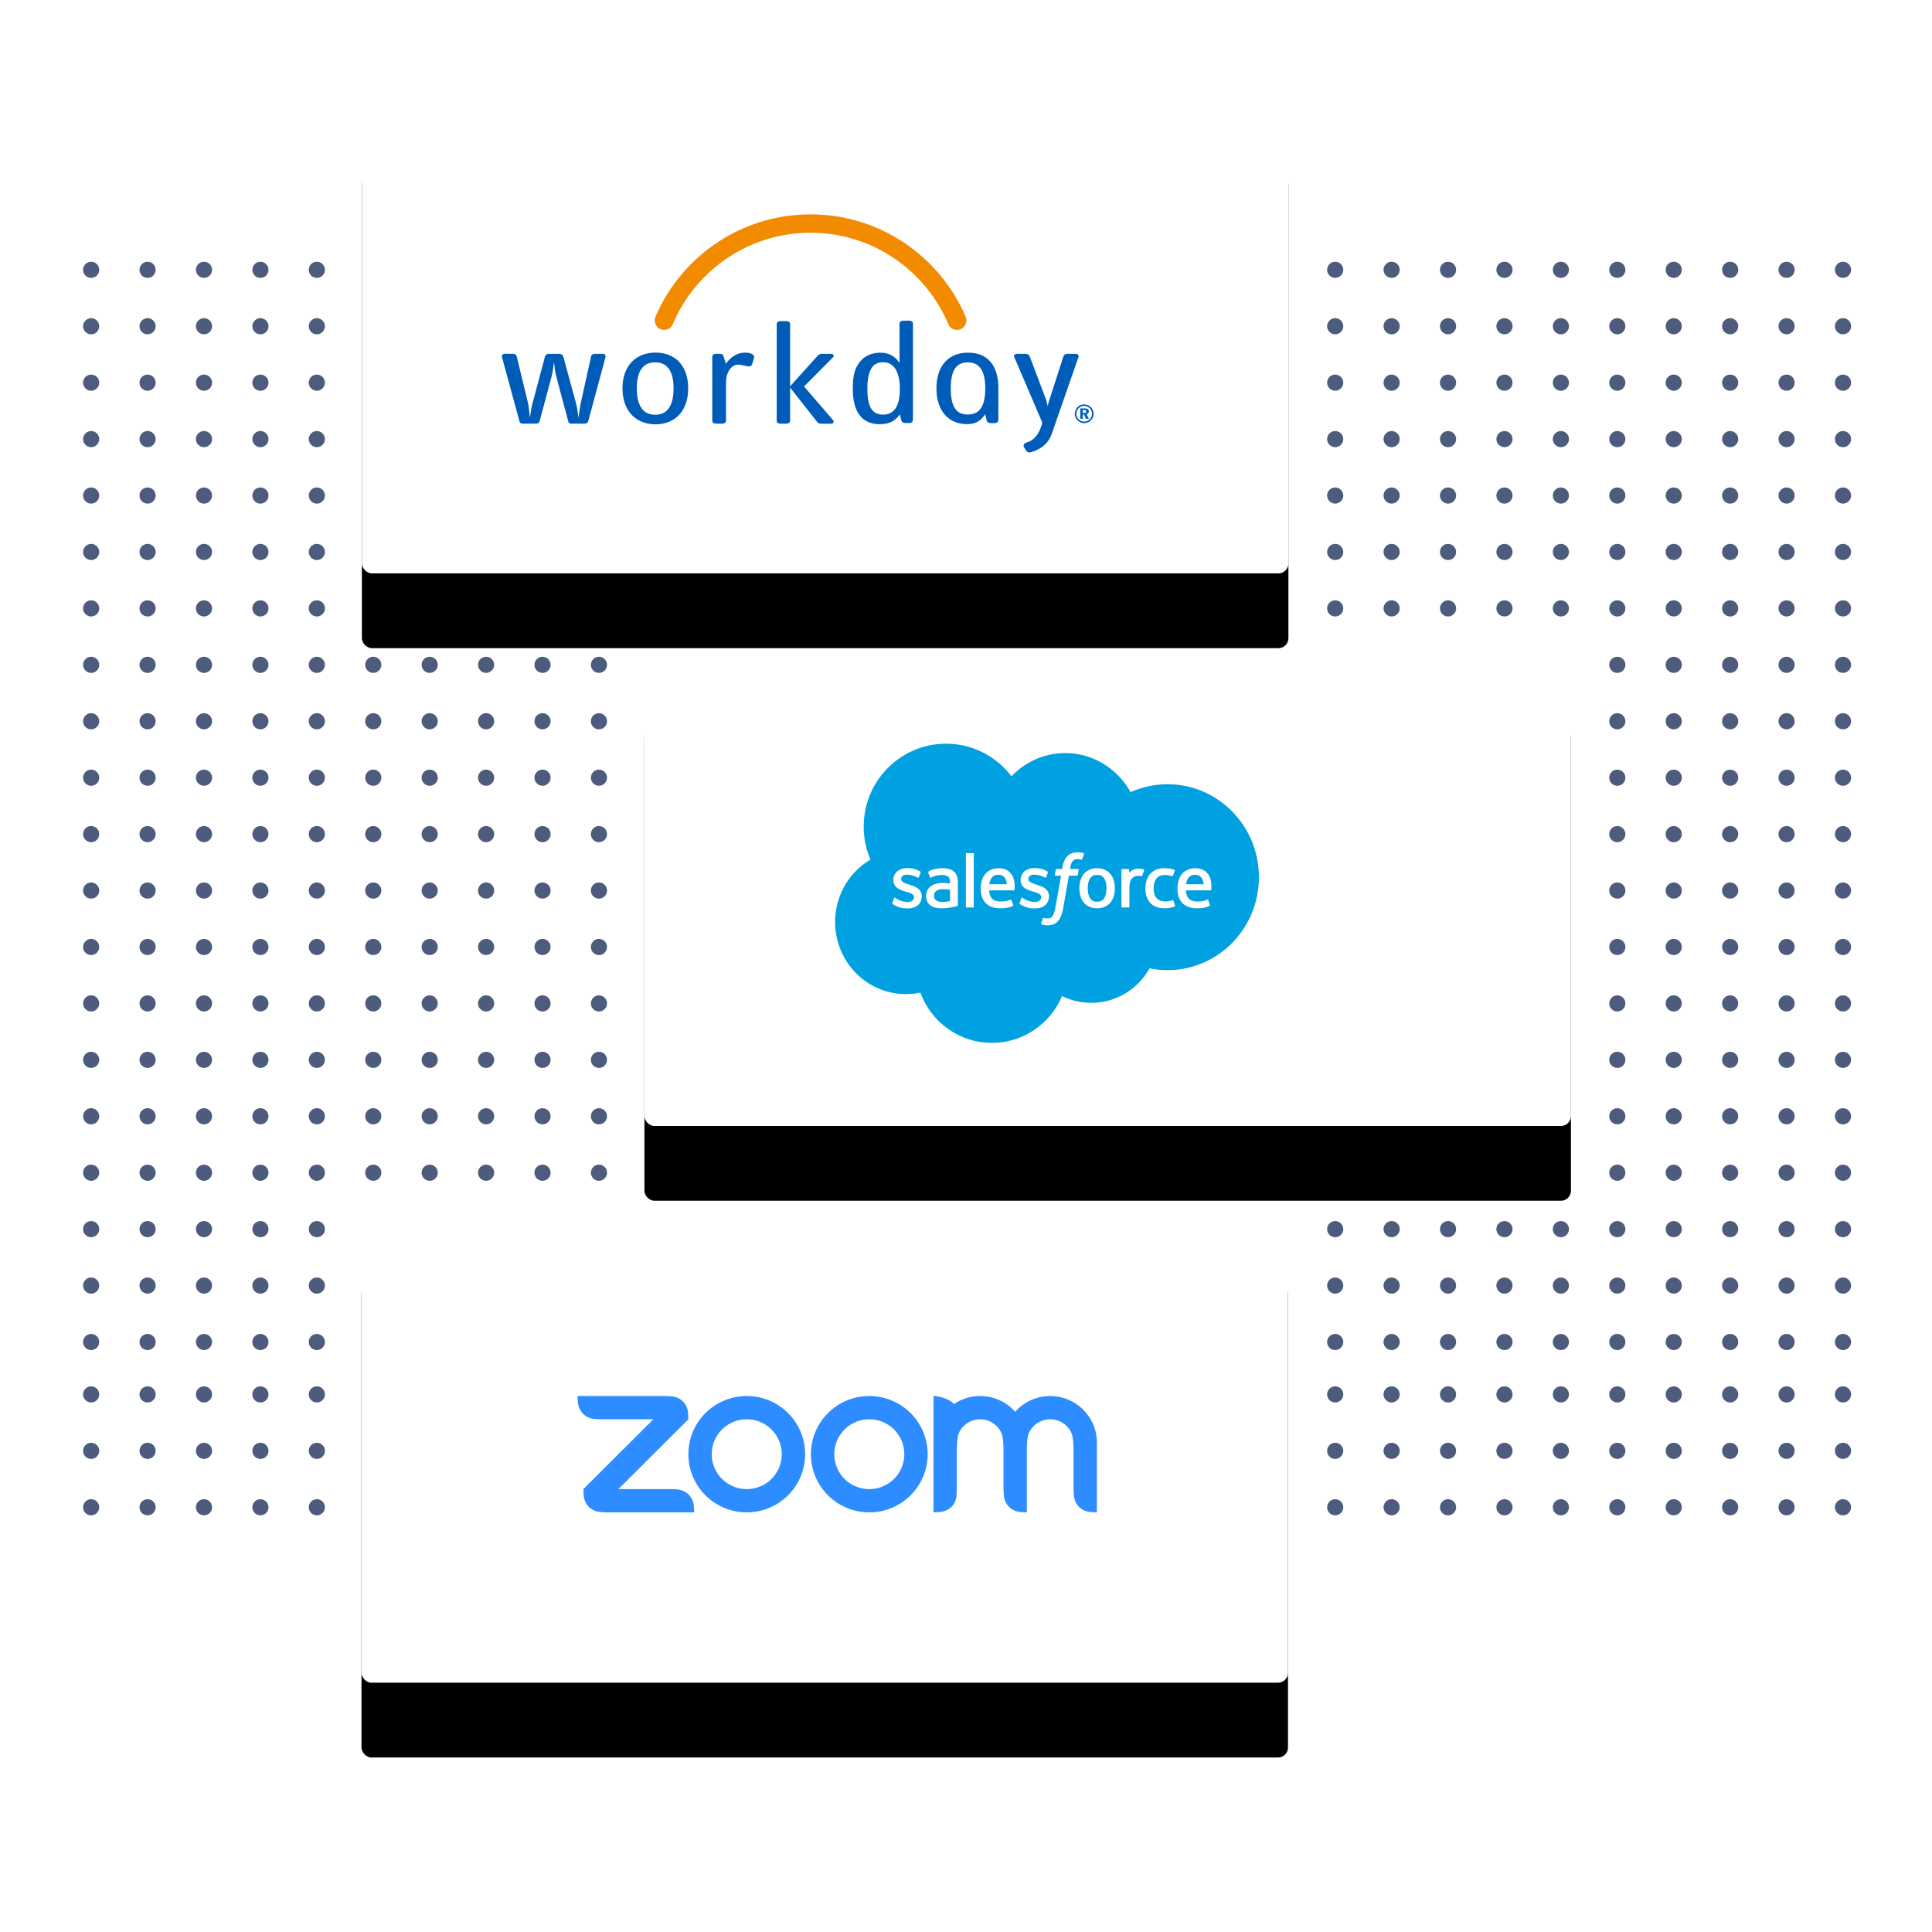 <svg width="465" height="465" xmlns="http://www.w3.org/2000/svg" xmlns:xlink="http://www.w3.org/1999/xlink"><defs><filter x="-32.3%" y="-47.4%" width="164.6%" height="226.3%" filterUnits="objectBoundingBox" id="a"><feOffset dy="18" in="SourceAlpha" result="shadowOffsetOuter1"/><feGaussianBlur stdDeviation="21" in="shadowOffsetOuter1" result="shadowBlurOuter1"/><feColorMatrix values="0 0 0 0 0.157 0 0 0 0 0.204 0 0 0 0 0.31 0 0 0 0.2 0" in="shadowBlurOuter1"/></filter><filter x="-32.3%" y="-47.4%" width="164.6%" height="226.3%" filterUnits="objectBoundingBox" id="c"><feOffset dy="18" in="SourceAlpha" result="shadowOffsetOuter1"/><feGaussianBlur stdDeviation="21" in="shadowOffsetOuter1" result="shadowBlurOuter1"/><feColorMatrix values="0 0 0 0 0.157 0 0 0 0 0.204 0 0 0 0 0.31 0 0 0 0.2 0" in="shadowBlurOuter1"/></filter><filter x="-32.3%" y="-47.4%" width="164.6%" height="226.3%" filterUnits="objectBoundingBox" id="e"><feOffset dy="18" in="SourceAlpha" result="shadowOffsetOuter1"/><feGaussianBlur stdDeviation="21" in="shadowOffsetOuter1" result="shadowBlurOuter1"/><feColorMatrix values="0 0 0 0 0.157 0 0 0 0 0.204 0 0 0 0 0.31 0 0 0 0.2 0" in="shadowBlurOuter1"/></filter><rect id="b" x="67.1" y="0" width="223" height="114" rx="2.4"/><rect id="d" x="135.1" y="133" width="223" height="114" rx="2.4"/><rect id="f" x="67" y="267" width="223" height="114" rx="2.4"/></defs><g fill="none" fill-rule="evenodd"><path d="M62.68 360.835a1.94 1.94 0 110 3.88 1.94 1.94 0 010-3.88zm-27.16 0a1.94 1.94 0 110 3.88 1.94 1.94 0 010-3.88zm40.74 0a1.94 1.94 0 110 3.88 1.94 1.94 0 010-3.88zm-54.32 0a1.94 1.94 0 110 3.88 1.94 1.94 0 010-3.88zm27.16 0a1.94 1.94 0 110 3.88 1.94 1.94 0 010-3.88zm40.74 0a1.94 1.94 0 110 3.88 1.94 1.94 0 010-3.88zm108.64 0a1.94 1.94 0 110 3.88 1.94 1.94 0 010-3.88zm-54.32 0a1.94 1.94 0 110 3.88 1.94 1.94 0 010-3.88zm-27.16 0a1.94 1.94 0 110 3.88 1.94 1.94 0 010-3.88zm54.32 0a1.94 1.94 0 110 3.88 1.94 1.94 0 010-3.88zm-67.9 0a1.94 1.94 0 110 3.88 1.94 1.94 0 010-3.88zm108.64 0a1.94 1.94 0 110 3.88 1.94 1.94 0 010-3.88zm-54.32 0a1.94 1.94 0 110 3.88 1.94 1.94 0 010-3.88zm-27.16 0a1.94 1.94 0 110 3.88 1.94 1.94 0 010-3.88zm54.32 0a1.94 1.94 0 110 3.88 1.94 1.94 0 010-3.88zm40.74 0a1.94 1.94 0 110 3.88 1.94 1.94 0 010-3.88zm27.16 0a1.94 1.94 0 110 3.88 1.94 1.94 0 010-3.88zm-13.58 0a1.94 1.94 0 110 3.88 1.94 1.94 0 010-3.88zm27.82 0a1.94 1.94 0 110 3.88 1.94 1.94 0 010-3.88zm108.64 0a1.94 1.94 0 110 3.88 1.94 1.94 0 010-3.88zm-54.32 0a1.94 1.94 0 110 3.88 1.94 1.94 0 010-3.88zm-27.16 0a1.94 1.94 0 110 3.88 1.94 1.94 0 010-3.88zm54.32 0a1.94 1.94 0 110 3.88 1.94 1.94 0 010-3.88zm-67.9 0a1.94 1.94 0 110 3.88 1.94 1.94 0 010-3.88zm108.64 0a1.94 1.94 0 110 3.88 1.94 1.94 0 010-3.88zm-54.32 0a1.94 1.94 0 110 3.88 1.94 1.94 0 010-3.88zm-27.16 0a1.94 1.94 0 110 3.88 1.94 1.94 0 010-3.88zm54.32 0a1.94 1.94 0 110 3.88 1.94 1.94 0 010-3.88zm40.74 0a1.94 1.94 0 110 3.88 1.94 1.94 0 010-3.88zm27.16 0a1.94 1.94 0 110 3.88 1.94 1.94 0 010-3.88zm-13.58 0a1.94 1.94 0 110 3.88 1.94 1.94 0 010-3.88zm27.16 0a1.94 1.94 0 110 3.88 1.94 1.94 0 010-3.88zM76.26 347.253a1.94 1.94 0 110 3.88 1.94 1.94 0 010-3.88zm149.38 0a1.94 1.94 0 110 3.88 1.94 1.94 0 010-3.88zm27.16 0a1.94 1.94 0 110 3.88 1.94 1.94 0 010-3.88zm-13.58 0a1.94 1.94 0 110 3.88 1.94 1.94 0 010-3.88zm-217.28 0a1.94 1.94 0 110 3.88 1.94 1.94 0 010-3.88zm27.16 0a1.94 1.94 0 110 3.88 1.94 1.94 0 010-3.88zm40.74 0a1.94 1.94 0 110 3.88 1.94 1.94 0 010-3.88zm108.64 0a1.94 1.94 0 110 3.88 1.94 1.94 0 010-3.88zm-54.32 0a1.94 1.94 0 110 3.88 1.94 1.94 0 010-3.88zm-27.16 0a1.94 1.94 0 110 3.88 1.94 1.94 0 010-3.88zm54.32 0a1.94 1.94 0 110 3.88 1.94 1.94 0 010-3.88zm-67.9 0a1.94 1.94 0 110 3.88 1.94 1.94 0 010-3.88zm108.64 0a1.94 1.94 0 110 3.88 1.94 1.94 0 010-3.88zm-54.32 0a1.94 1.94 0 110 3.88 1.94 1.94 0 010-3.88zm109.3 0a1.94 1.94 0 110 3.88 1.94 1.94 0 010-3.88zm108.64 0a1.94 1.94 0 110 3.88 1.94 1.94 0 010-3.88zm-54.32 0a1.94 1.94 0 110 3.88 1.94 1.94 0 010-3.88zm-27.16 0a1.94 1.94 0 110 3.88 1.94 1.94 0 010-3.88zm54.32 0a1.94 1.94 0 110 3.88 1.94 1.94 0 010-3.88zm-67.9 0a1.94 1.94 0 110 3.88 1.94 1.94 0 010-3.88zm108.64 0a1.94 1.94 0 110 3.88 1.94 1.94 0 010-3.88zm-54.32 0a1.94 1.94 0 110 3.88 1.94 1.94 0 010-3.88zm-27.16 0a1.94 1.94 0 110 3.88 1.94 1.94 0 010-3.88zm54.32 0a1.94 1.94 0 110 3.88 1.94 1.94 0 010-3.88zm-231.52 0a1.94 1.94 0 110 3.88 1.94 1.94 0 010-3.88zm54.32 0a1.94 1.94 0 110 3.88 1.94 1.94 0 010-3.88zm-122.22 0a1.94 1.94 0 110 3.88 1.94 1.94 0 010-3.88zm-27.16 0a1.94 1.94 0 110 3.88 1.94 1.94 0 010-3.88zm367.32 0a1.94 1.94 0 110 3.88 1.94 1.94 0 010-3.88zm27.16 0a1.94 1.94 0 110 3.88 1.94 1.94 0 010-3.88zm-13.58 0a1.94 1.94 0 110 3.88 1.94 1.94 0 010-3.88zm27.16 0a1.94 1.94 0 110 3.88 1.94 1.94 0 010-3.88zm-135.8-13.582a1.94 1.94 0 110 3.88 1.94 1.94 0 010-3.88zm54.32 0a1.94 1.94 0 110 3.88 1.94 1.94 0 010-3.88zm-190.78 0a1.94 1.94 0 110 3.88 1.94 1.94 0 010-3.88zm-67.9 0a1.94 1.94 0 110 3.88 1.94 1.94 0 010-3.88zm108.64 0a1.94 1.94 0 110 3.88 1.94 1.94 0 010-3.88zm-54.32 0a1.94 1.94 0 110 3.88 1.94 1.94 0 010-3.88zm-27.16 0a1.94 1.94 0 110 3.88 1.94 1.94 0 010-3.88zm54.32 0a1.94 1.94 0 110 3.88 1.94 1.94 0 010-3.88zm-122.22 0a1.94 1.94 0 110 3.88 1.94 1.94 0 010-3.88zm-27.16 0a1.94 1.94 0 110 3.88 1.94 1.94 0 010-3.88zm40.74 0a1.94 1.94 0 110 3.88 1.94 1.94 0 010-3.88zm149.38 0a1.94 1.94 0 110 3.88 1.94 1.94 0 010-3.88zm27.16 0a1.94 1.94 0 110 3.88 1.94 1.94 0 010-3.88zm-13.58 0a1.94 1.94 0 110 3.88 1.94 1.94 0 010-3.88zm-217.28 0a1.94 1.94 0 110 3.88 1.94 1.94 0 010-3.88zm27.16 0a1.94 1.94 0 110 3.88 1.94 1.94 0 010-3.88zm40.74 0a1.94 1.94 0 110 3.88 1.94 1.94 0 010-3.88zm108.64 0a1.94 1.94 0 110 3.88 1.94 1.94 0 010-3.88zm-54.32 0a1.94 1.94 0 110 3.88 1.94 1.94 0 010-3.88zm-27.16 0a1.94 1.94 0 110 3.88 1.94 1.94 0 010-3.88zm285.84 0a1.94 1.94 0 110 3.88 1.94 1.94 0 010-3.88zm27.16 0a1.94 1.94 0 110 3.88 1.94 1.94 0 010-3.88zm-13.58 0a1.94 1.94 0 110 3.88 1.94 1.94 0 010-3.88zm27.16 0a1.94 1.94 0 110 3.88 1.94 1.94 0 010-3.88zm-176.54 0a1.94 1.94 0 110 3.88 1.94 1.94 0 010-3.88zm108.64 0a1.94 1.94 0 110 3.88 1.94 1.94 0 010-3.88zm-54.32 0a1.94 1.94 0 110 3.88 1.94 1.94 0 010-3.88zm-27.16 0a1.94 1.94 0 110 3.88 1.94 1.94 0 010-3.88zm54.32 0a1.94 1.94 0 110 3.88 1.94 1.94 0 010-3.88zm-67.9 0a1.94 1.94 0 110 3.88 1.94 1.94 0 010-3.88zm108.64 0a1.94 1.94 0 110 3.88 1.94 1.94 0 010-3.88zm-54.32 0a1.94 1.94 0 110 3.88 1.94 1.94 0 010-3.88zm-204.36-12.612a1.94 1.94 0 110 3.88 1.94 1.94 0 010-3.88zm54.32 0a1.94 1.94 0 110 3.88 1.94 1.94 0 010-3.88zm40.74 0a1.94 1.94 0 110 3.88 1.94 1.94 0 010-3.88zm27.16 0a1.94 1.94 0 110 3.88 1.94 1.94 0 010-3.88zm-13.58 0a1.94 1.94 0 110 3.88 1.94 1.94 0 010-3.88zm-176.54 0a1.94 1.94 0 110 3.88 1.94 1.94 0 010-3.88zm-27.16 0a1.94 1.94 0 110 3.88 1.94 1.94 0 010-3.88zm40.74 0a1.94 1.94 0 110 3.88 1.94 1.94 0 010-3.88zm-54.32 0a1.94 1.94 0 110 3.88 1.94 1.94 0 010-3.88zm27.16 0a1.94 1.94 0 110 3.88 1.94 1.94 0 010-3.88zm217.94 0a1.94 1.94 0 110 3.88 1.94 1.94 0 010-3.88zm108.64 0a1.94 1.94 0 110 3.88 1.94 1.94 0 010-3.88zm-54.32 0a1.94 1.94 0 110 3.88 1.94 1.94 0 010-3.88zm-27.16 0a1.94 1.94 0 110 3.88 1.94 1.94 0 010-3.88zm54.32 0a1.94 1.94 0 110 3.88 1.94 1.94 0 010-3.88zm-67.9 0a1.94 1.94 0 110 3.88 1.94 1.94 0 010-3.88zm108.64 0a1.94 1.94 0 110 3.88 1.94 1.94 0 010-3.88zm-54.32 0a1.94 1.94 0 110 3.88 1.94 1.94 0 010-3.88zm-27.16 0a1.94 1.94 0 110 3.88 1.94 1.94 0 010-3.88zm54.32 0a1.94 1.94 0 110 3.88 1.94 1.94 0 010-3.88zm40.74 0a1.94 1.94 0 110 3.88 1.94 1.94 0 010-3.88zm27.16 0a1.94 1.94 0 110 3.88 1.94 1.94 0 010-3.88zm-13.58 0a1.94 1.94 0 110 3.88 1.94 1.94 0 010-3.88zm27.16 0a1.94 1.94 0 110 3.88 1.94 1.94 0 010-3.88zm-353.74 0a1.94 1.94 0 110 3.88 1.94 1.94 0 010-3.88zm108.64 0a1.94 1.94 0 110 3.88 1.94 1.94 0 010-3.88zm-54.32 0a1.94 1.94 0 110 3.88 1.94 1.94 0 010-3.88zm-27.16 0a1.94 1.94 0 110 3.88 1.94 1.94 0 010-3.88zm54.32 0a1.94 1.94 0 110 3.88 1.94 1.94 0 010-3.88zm-67.9 0a1.94 1.94 0 110 3.88 1.94 1.94 0 010-3.88zm108.64 0a1.94 1.94 0 110 3.88 1.94 1.94 0 010-3.88zm-54.32 0a1.94 1.94 0 110 3.88 1.94 1.94 0 010-3.88zm-27.16-13.582a1.94 1.94 0 110 3.88 1.94 1.94 0 010-3.88zm150.04 0a1.94 1.94 0 110 3.88 1.94 1.94 0 010-3.88zm81.48 0a1.94 1.94 0 110 3.88 1.94 1.94 0 010-3.88zm-258.68 0a1.94 1.94 0 110 3.88 1.94 1.94 0 010-3.88zm-54.32 0a1.94 1.94 0 110 3.88 1.94 1.94 0 010-3.88zm340.16 0a1.94 1.94 0 110 3.88 1.94 1.94 0 010-3.88zm-54.32 0a1.94 1.94 0 110 3.88 1.94 1.94 0 010-3.88zm-27.16 0a1.94 1.94 0 110 3.88 1.94 1.94 0 010-3.88zm-150.04 0a1.94 1.94 0 110 3.88 1.94 1.94 0 010-3.88zm40.74 0a1.94 1.94 0 110 3.88 1.94 1.94 0 010-3.88zm-54.32 0a1.94 1.94 0 110 3.88 1.94 1.94 0 010-3.88zm108.64 0a1.94 1.94 0 110 3.88 1.94 1.94 0 010-3.88zm-176.54 0a1.94 1.94 0 110 3.88 1.94 1.94 0 010-3.88zm326.58 0a1.94 1.94 0 110 3.88 1.94 1.94 0 010-3.88zm27.16 0a1.94 1.94 0 110 3.88 1.94 1.94 0 010-3.88zm-13.58 0a1.94 1.94 0 110 3.88 1.94 1.94 0 010-3.88zm27.16 0a1.94 1.94 0 110 3.88 1.94 1.94 0 010-3.88zm-353.74 0a1.94 1.94 0 110 3.88 1.94 1.94 0 010-3.88zm27.16 0a1.94 1.94 0 110 3.88 1.94 1.94 0 010-3.88zm95.06 0a1.94 1.94 0 110 3.88 1.94 1.94 0 010-3.88zm-190.12 0a1.94 1.94 0 110 3.88 1.94 1.94 0 010-3.88zm217.28 0a1.94 1.94 0 110 3.88 1.94 1.94 0 010-3.88zm-67.9 0a1.94 1.94 0 110 3.88 1.94 1.94 0 010-3.88zm54.32 0a1.94 1.94 0 110 3.88 1.94 1.94 0 010-3.88zm-40.74 0a1.94 1.94 0 110 3.88 1.94 1.94 0 010-3.88zm-122.22 0a1.94 1.94 0 110 3.88 1.94 1.94 0 010-3.88zm-27.16 0a1.94 1.94 0 110 3.88 1.94 1.94 0 010-3.88zm231.52 0a1.94 1.94 0 110 3.88 1.94 1.94 0 010-3.88zm108.64 0a1.94 1.94 0 110 3.88 1.94 1.94 0 010-3.88zm-54.32 0a1.94 1.94 0 110 3.88 1.94 1.94 0 010-3.88zm-27.16 0a1.94 1.94 0 110 3.88 1.94 1.94 0 010-3.88zm54.32 0a1.94 1.94 0 110 3.88 1.94 1.94 0 010-3.88zm-81.48-13.582a1.94 1.94 0 110 3.88 1.94 1.94 0 010-3.88zm-109.3 0a1.94 1.94 0 110 3.88 1.94 1.94 0 010-3.88zm-27.16 0a1.94 1.94 0 110 3.88 1.94 1.94 0 010-3.88zm40.74 0a1.94 1.94 0 110 3.88 1.94 1.94 0 010-3.88zm-149.38 0a1.94 1.94 0 110 3.88 1.94 1.94 0 010-3.88zm27.16 0a1.94 1.94 0 110 3.88 1.94 1.94 0 010-3.88zm203.7 0a1.94 1.94 0 110 3.88 1.94 1.94 0 010-3.88zm-13.58 0a1.94 1.94 0 110 3.88 1.94 1.94 0 010-3.88zm-176.54 0a1.94 1.94 0 110 3.88 1.94 1.94 0 010-3.88zm27.16 0a1.94 1.94 0 110 3.88 1.94 1.94 0 010-3.88zm108.64 0a1.94 1.94 0 110 3.88 1.94 1.94 0 010-3.88zm13.58 0a1.94 1.94 0 110 3.88 1.94 1.94 0 010-3.88zm-67.9 0a1.94 1.94 0 110 3.88 1.94 1.94 0 010-3.88zm-27.16 0a1.94 1.94 0 110 3.88 1.94 1.94 0 010-3.88zm67.9 0a1.94 1.94 0 110 3.88 1.94 1.94 0 010-3.88zm217.94 0a1.94 1.94 0 110 3.88 1.94 1.94 0 010-3.88zm27.16 0a1.94 1.94 0 110 3.88 1.94 1.94 0 010-3.88zm-13.58 0a1.94 1.94 0 110 3.88 1.94 1.94 0 010-3.88zm27.16 0a1.94 1.94 0 110 3.88 1.94 1.94 0 010-3.88zm-340.16 0a1.94 1.94 0 110 3.88 1.94 1.94 0 010-3.88zm122.22 0a1.94 1.94 0 110 3.88 1.94 1.94 0 010-3.88zm-190.12 0a1.94 1.94 0 110 3.88 1.94 1.94 0 010-3.88zm40.74 0a1.94 1.94 0 110 3.88 1.94 1.94 0 010-3.88zm299.42 0a1.94 1.94 0 110 3.88 1.94 1.94 0 010-3.88zm-54.32 0a1.94 1.94 0 110 3.88 1.94 1.94 0 010-3.88zm-27.16 0a1.94 1.94 0 110 3.88 1.94 1.94 0 010-3.88zm54.32 0a1.94 1.94 0 110 3.88 1.94 1.94 0 010-3.88zm-67.9 0a1.94 1.94 0 110 3.88 1.94 1.94 0 010-3.88zm108.64 0a1.94 1.94 0 110 3.88 1.94 1.94 0 010-3.88zm-54.32 0a1.94 1.94 0 110 3.88 1.94 1.94 0 010-3.88zm-27.16 0a1.94 1.94 0 110 3.88 1.94 1.94 0 010-3.88zm54.32 0a1.94 1.94 0 110 3.88 1.94 1.94 0 010-3.88zM62.68 280.313a1.94 1.94 0 110 3.88 1.94 1.94 0 010-3.88zm135.8 0a1.94 1.94 0 110 3.88 1.94 1.94 0 010-3.88zm40.74 0a1.94 1.94 0 110 3.88 1.94 1.94 0 010-3.88zm-27.16 0a1.94 1.94 0 110 3.88 1.94 1.94 0 010-3.88zm-95.06 0a1.94 1.94 0 110 3.88 1.94 1.94 0 010-3.88zm40.74 0a1.94 1.94 0 110 3.88 1.94 1.94 0 010-3.88zm-122.22 0a1.94 1.94 0 110 3.88 1.94 1.94 0 010-3.88zm313 0a1.94 1.94 0 110 3.88 1.94 1.94 0 010-3.88zm-40.74 0a1.94 1.94 0 110 3.88 1.94 1.94 0 010-3.88zm-177.2 0a1.94 1.94 0 110 3.88 1.94 1.94 0 010-3.88zm-40.74 0a1.94 1.94 0 110 3.88 1.94 1.94 0 010-3.88zm326.58 0a1.94 1.94 0 110 3.88 1.94 1.94 0 010-3.88zm-40.74 0a1.94 1.94 0 110 3.88 1.94 1.94 0 010-3.88zm-353.74 0a1.94 1.94 0 110 3.88 1.94 1.94 0 010-3.88zm272.26 0a1.94 1.94 0 110 3.88 1.94 1.94 0 010-3.88zm-109.3 0a1.94 1.94 0 110 3.88 1.94 1.94 0 010-3.88zm95.72 0a1.94 1.94 0 110 3.88 1.94 1.94 0 010-3.88zm-231.52 0a1.94 1.94 0 110 3.88 1.94 1.94 0 010-3.88zm285.84 0a1.94 1.94 0 110 3.88 1.94 1.94 0 010-3.88zm67.9 0a1.94 1.94 0 110 3.88 1.94 1.94 0 010-3.88zm-150.04 0a1.94 1.94 0 110 3.88 1.94 1.94 0 010-3.88zm190.78 0a1.94 1.94 0 110 3.88 1.94 1.94 0 010-3.88zm-217.94 0a1.94 1.94 0 110 3.88 1.94 1.94 0 010-3.88zm163.62 0a1.94 1.94 0 110 3.88 1.94 1.94 0 010-3.88zm-285.84 0a1.94 1.94 0 110 3.88 1.94 1.94 0 010-3.88zm-27.16 0a1.94 1.94 0 110 3.88 1.94 1.94 0 010-3.88zm67.9 0a1.94 1.94 0 110 3.88 1.94 1.94 0 010-3.88zm122.88 0a1.94 1.94 0 110 3.88 1.94 1.94 0 010-3.88zm-95.72 0a1.94 1.94 0 110 3.88 1.94 1.94 0 010-3.88zm190.78 0a1.94 1.94 0 110 3.88 1.94 1.94 0 010-3.88zm-40.74 0a1.94 1.94 0 110 3.88 1.94 1.94 0 010-3.88zm108.64 0a1.94 1.94 0 110 3.88 1.94 1.94 0 010-3.88zM239.22 266.73a1.94 1.94 0 110 3.88 1.94 1.94 0 010-3.88zm-122.22 0a1.94 1.94 0 110 3.88 1.94 1.94 0 010-3.88zm217.94 0a1.94 1.94 0 110 3.88 1.94 1.94 0 010-3.88zm-285.84 0a1.94 1.94 0 110 3.88 1.94 1.94 0 010-3.88zm108.64 0a1.94 1.94 0 110 3.88 1.94 1.94 0 010-3.88zm-81.48 0a1.94 1.94 0 110 3.88 1.94 1.94 0 010-3.88zm122.22 0a1.94 1.94 0 110 3.88 1.94 1.94 0 010-3.88zm13.58 0a1.94 1.94 0 110 3.88 1.94 1.94 0 010-3.88zm-149.38 0a1.94 1.94 0 110 3.88 1.94 1.94 0 010-3.88zm-27.16 0a1.94 1.94 0 110 3.88 1.94 1.94 0 010-3.88zm108.64 0a1.94 1.94 0 110 3.88 1.94 1.94 0 010-3.88zm163.62 0a1.94 1.94 0 110 3.88 1.94 1.94 0 010-3.88zm95.06 0a1.94 1.94 0 110 3.88 1.94 1.94 0 010-3.88zm27.16 0a1.94 1.94 0 110 3.88 1.94 1.94 0 010-3.88zm-13.58 0a1.94 1.94 0 110 3.88 1.94 1.94 0 010-3.88zm27.16 0a1.94 1.94 0 110 3.88 1.94 1.94 0 010-3.88zm-340.16 0a1.94 1.94 0 110 3.88 1.94 1.94 0 010-3.88zm190.78 0a1.94 1.94 0 110 3.88 1.94 1.94 0 010-3.88zm-122.88 0a1.94 1.94 0 110 3.88 1.94 1.94 0 010-3.88zm177.2 0a1.94 1.94 0 110 3.88 1.94 1.94 0 010-3.88zm-27.16 0a1.94 1.94 0 110 3.88 1.94 1.94 0 010-3.88zm67.9 0a1.94 1.94 0 110 3.88 1.94 1.94 0 010-3.88zm-108.64 0a1.94 1.94 0 110 3.88 1.94 1.94 0 010-3.88zm-95.72 0a1.94 1.94 0 110 3.88 1.94 1.94 0 010-3.88zm-162.96 0a1.94 1.94 0 110 3.88 1.94 1.94 0 010-3.88zm203.7 0a1.94 1.94 0 110 3.88 1.94 1.94 0 010-3.88zm41.4 0a1.94 1.94 0 110 3.88 1.94 1.94 0 010-3.88zm-14.24 0a1.94 1.94 0 110 3.88 1.94 1.94 0 010-3.88zm122.88 0a1.94 1.94 0 110 3.88 1.94 1.94 0 010-3.88zm-285.84 0a1.94 1.94 0 110 3.88 1.94 1.94 0 010-3.88zm40.74 0a1.94 1.94 0 110 3.88 1.94 1.94 0 010-3.88zm231.52 0a1.94 1.94 0 110 3.88 1.94 1.94 0 010-3.88zm27.16-13.582a1.94 1.94 0 110 3.88 1.94 1.94 0 010-3.88zm-340.16 0a1.94 1.94 0 110 3.88 1.94 1.94 0 010-3.88zm326.58 0a1.94 1.94 0 110 3.88 1.94 1.94 0 010-3.88zm-13.58 0a1.94 1.94 0 110 3.88 1.94 1.94 0 010-3.88zm54.32 0a1.94 1.94 0 110 3.88 1.94 1.94 0 010-3.88zm27.16 0a1.94 1.94 0 110 3.88 1.94 1.94 0 010-3.88zm-299.42 0a1.94 1.94 0 110 3.88 1.94 1.94 0 010-3.88zm177.2 0a1.94 1.94 0 110 3.88 1.94 1.94 0 010-3.88zm-95.72 0a1.94 1.94 0 110 3.88 1.94 1.94 0 010-3.88zm-122.22 0a1.94 1.94 0 110 3.88 1.94 1.94 0 010-3.88zm204.36 0a1.94 1.94 0 110 3.88 1.94 1.94 0 010-3.88zm-285.84 0a1.94 1.94 0 110 3.88 1.94 1.94 0 010-3.88zm272.26 0a1.94 1.94 0 110 3.88 1.94 1.94 0 010-3.88zm-109.3 0a1.94 1.94 0 110 3.88 1.94 1.94 0 010-3.88zm-122.22 0a1.94 1.94 0 110 3.88 1.94 1.94 0 010-3.88zm67.9 0a1.94 1.94 0 110 3.88 1.94 1.94 0 010-3.88zm217.94 0a1.94 1.94 0 110 3.88 1.94 1.94 0 010-3.88zm-258.68 0a1.94 1.94 0 110 3.88 1.94 1.94 0 010-3.88zm122.22 0a1.94 1.94 0 110 3.88 1.94 1.94 0 010-3.88zm122.88 0a1.94 1.94 0 110 3.88 1.94 1.94 0 010-3.88zm-217.94 0a1.94 1.94 0 110 3.88 1.94 1.94 0 010-3.88zm54.32 0a1.94 1.94 0 110 3.88 1.94 1.94 0 010-3.88zm-135.8 0a1.94 1.94 0 110 3.88 1.94 1.94 0 010-3.88zm217.28 0a1.94 1.94 0 110 3.88 1.94 1.94 0 010-3.88zm-176.54 0a1.94 1.94 0 110 3.88 1.94 1.94 0 010-3.88zm162.96 0a1.94 1.94 0 110 3.88 1.94 1.94 0 010-3.88zm27.82 0a1.94 1.94 0 110 3.88 1.94 1.94 0 010-3.88zm-109.3 0a1.94 1.94 0 110 3.88 1.94 1.94 0 010-3.88zm40.74 0a1.94 1.94 0 110 3.88 1.94 1.94 0 010-3.88zm82.14 0a1.94 1.94 0 110 3.88 1.94 1.94 0 010-3.88zm122.22 0a1.94 1.94 0 110 3.88 1.94 1.94 0 010-3.88zm27.16 0a1.94 1.94 0 110 3.88 1.94 1.94 0 010-3.88zm-204.36-13.582a1.94 1.94 0 110 3.88 1.94 1.94 0 010-3.88zm-203.7 0a1.94 1.94 0 110 3.88 1.94 1.94 0 010-3.88zm122.22 0a1.94 1.94 0 110 3.88 1.94 1.94 0 010-3.88zm40.74 0a1.94 1.94 0 110 3.88 1.94 1.94 0 010-3.88zm27.16 0a1.94 1.94 0 110 3.88 1.94 1.94 0 010-3.88zm27.16 0a1.94 1.94 0 110 3.88 1.94 1.94 0 010-3.88zm-108.64 0a1.94 1.94 0 110 3.88 1.94 1.94 0 010-3.88zm-40.74 0a1.94 1.94 0 110 3.88 1.94 1.94 0 010-3.88zm27.16 0a1.94 1.94 0 110 3.88 1.94 1.94 0 010-3.88zm150.04 0a1.94 1.94 0 110 3.88 1.94 1.94 0 010-3.88zm108.64 0a1.94 1.94 0 110 3.88 1.94 1.94 0 010-3.88zm-54.32 0a1.94 1.94 0 110 3.88 1.94 1.94 0 010-3.88zm-150.04 0a1.94 1.94 0 110 3.88 1.94 1.94 0 010-3.88zm122.88 0a1.94 1.94 0 110 3.88 1.94 1.94 0 010-3.88zm-217.94 0a1.94 1.94 0 110 3.88 1.94 1.94 0 010-3.88zm272.26 0a1.94 1.94 0 110 3.88 1.94 1.94 0 010-3.88zm-13.58 0a1.94 1.94 0 110 3.88 1.94 1.94 0 010-3.88zm-136.46 0a1.94 1.94 0 110 3.88 1.94 1.94 0 010-3.88zm54.32 0a1.94 1.94 0 110 3.88 1.94 1.94 0 010-3.88zm-190.12 0a1.94 1.94 0 110 3.88 1.94 1.94 0 010-3.88zm-27.16 0a1.94 1.94 0 110 3.88 1.94 1.94 0 010-3.88zm13.58 0a1.94 1.94 0 110 3.88 1.94 1.94 0 010-3.88zm54.32 0a1.94 1.94 0 110 3.88 1.94 1.94 0 010-3.88zm285.84 0a1.94 1.94 0 110 3.88 1.94 1.94 0 010-3.88zm-231.52 0a1.94 1.94 0 110 3.88 1.94 1.94 0 010-3.88zm122.88 0a1.94 1.94 0 110 3.88 1.94 1.94 0 010-3.88zm122.22 0a1.94 1.94 0 110 3.88 1.94 1.94 0 010-3.88zm27.16 0a1.94 1.94 0 110 3.88 1.94 1.94 0 010-3.88zm-13.58 0a1.94 1.94 0 110 3.88 1.94 1.94 0 010-3.88zm27.16 0a1.94 1.94 0 110 3.88 1.94 1.94 0 010-3.88zm-135.8 0a1.94 1.94 0 110 3.88 1.94 1.94 0 010-3.88zm54.32 0a1.94 1.94 0 110 3.88 1.94 1.94 0 010-3.88zm13.58-13.582a1.94 1.94 0 110 3.88 1.94 1.94 0 010-3.88zm-136.46 0a1.94 1.94 0 110 3.88 1.94 1.94 0 010-3.88zm13.58 0a1.94 1.94 0 110 3.88 1.94 1.94 0 010-3.88zm-176.54 0a1.94 1.94 0 110 3.88 1.94 1.94 0 010-3.88zm190.78 0a1.94 1.94 0 110 3.88 1.94 1.94 0 010-3.88zm27.16 0a1.94 1.94 0 110 3.88 1.94 1.94 0 010-3.88zm-122.88 0a1.94 1.94 0 110 3.88 1.94 1.94 0 010-3.88zm27.16 0a1.94 1.94 0 110 3.88 1.94 1.94 0 010-3.88zm-13.58 0a1.94 1.94 0 110 3.88 1.94 1.94 0 010-3.88zm150.04 0a1.94 1.94 0 110 3.88 1.94 1.94 0 010-3.88zm-13.58 0a1.94 1.94 0 110 3.88 1.94 1.94 0 010-3.88zm-285.84 0a1.94 1.94 0 110 3.88 1.94 1.94 0 010-3.88zm122.22 0a1.94 1.94 0 110 3.88 1.94 1.94 0 010-3.88zm-13.58 0a1.94 1.94 0 110 3.88 1.94 1.94 0 010-3.88zm-122.22 0a1.94 1.94 0 110 3.88 1.94 1.94 0 010-3.88zm203.7 0a1.94 1.94 0 110 3.88 1.94 1.94 0 010-3.88zm-135.8 0a1.94 1.94 0 110 3.88 1.94 1.94 0 010-3.88zm40.74 0a1.94 1.94 0 110 3.88 1.94 1.94 0 010-3.88zm-13.58 0a1.94 1.94 0 110 3.88 1.94 1.94 0 010-3.88zm245.1 0a1.94 1.94 0 110 3.88 1.94 1.94 0 010-3.88zm-299.42 0a1.94 1.94 0 110 3.88 1.94 1.94 0 010-3.88zm149.38 0a1.94 1.94 0 110 3.88 1.94 1.94 0 010-3.88zm-162.96 0a1.94 1.94 0 110 3.88 1.94 1.94 0 010-3.88zm231.52 0a1.94 1.94 0 110 3.88 1.94 1.94 0 010-3.88zm67.9 0a1.94 1.94 0 110 3.88 1.94 1.94 0 010-3.88zm-245.1 0a1.94 1.94 0 110 3.88 1.94 1.94 0 010-3.88zm204.36 0a1.94 1.94 0 110 3.88 1.94 1.94 0 010-3.88zm81.48 0a1.94 1.94 0 110 3.88 1.94 1.94 0 010-3.88zm13.58 0a1.94 1.94 0 110 3.88 1.94 1.94 0 010-3.88zm27.16 0a1.94 1.94 0 110 3.88 1.94 1.94 0 010-3.88zm-13.58 0a1.94 1.94 0 110 3.88 1.94 1.94 0 010-3.88zm27.16 0a1.94 1.94 0 110 3.88 1.94 1.94 0 010-3.88zm-108.64-13.582a1.94 1.94 0 110 3.88 1.94 1.94 0 010-3.88zm-67.9 0a1.94 1.94 0 110 3.88 1.94 1.94 0 010-3.88zm-41.4 0a1.94 1.94 0 110 3.88 1.94 1.94 0 010-3.88zm13.58 0a1.94 1.94 0 110 3.88 1.94 1.94 0 010-3.88zm-67.9 0a1.94 1.94 0 110 3.88 1.94 1.94 0 010-3.88zm136.46 0a1.94 1.94 0 110 3.88 1.94 1.94 0 010-3.88zm-177.2 0a1.94 1.94 0 110 3.88 1.94 1.94 0 010-3.88zm-27.16 0a1.94 1.94 0 110 3.88 1.94 1.94 0 010-3.88zm-67.9 0a1.94 1.94 0 110 3.88 1.94 1.94 0 010-3.88zm340.16 0a1.94 1.94 0 110 3.88 1.94 1.94 0 010-3.88zm-81.48 0a1.94 1.94 0 110 3.88 1.94 1.94 0 010-3.88zm-13.58 0a1.94 1.94 0 110 3.88 1.94 1.94 0 010-3.88zm-82.14 0a1.94 1.94 0 110 3.88 1.94 1.94 0 010-3.88zm190.78 0a1.94 1.94 0 110 3.88 1.94 1.94 0 010-3.88zm-204.36 0a1.94 1.94 0 110 3.88 1.94 1.94 0 010-3.88zm-108.64 0a1.94 1.94 0 110 3.88 1.94 1.94 0 010-3.88zm176.54 0a1.94 1.94 0 110 3.88 1.94 1.94 0 010-3.88zm109.3 0a1.94 1.94 0 110 3.88 1.94 1.94 0 010-3.88zm54.32 0a1.94 1.94 0 110 3.88 1.94 1.94 0 010-3.88zm-258.68 0a1.94 1.94 0 110 3.88 1.94 1.94 0 010-3.88zm285.84 0a1.94 1.94 0 110 3.88 1.94 1.94 0 010-3.88zm-421.64 0a1.94 1.94 0 110 3.88 1.94 1.94 0 010-3.88zm67.9 0a1.94 1.94 0 110 3.88 1.94 1.94 0 010-3.88zm258.68 0a1.94 1.94 0 110 3.88 1.94 1.94 0 010-3.88zm-285.84 0a1.94 1.94 0 110 3.88 1.94 1.94 0 010-3.88zm81.48 0a1.94 1.94 0 110 3.88 1.94 1.94 0 010-3.88zm177.2 0a1.94 1.94 0 110 3.88 1.94 1.94 0 010-3.88zm81.48 0a1.94 1.94 0 110 3.88 1.94 1.94 0 010-3.88zm-353.74 0a1.94 1.94 0 110 3.88 1.94 1.94 0 010-3.88zm162.96 0a1.94 1.94 0 110 3.88 1.94 1.94 0 010-3.88zm-95.06 0a1.94 1.94 0 110 3.88 1.94 1.94 0 010-3.88zm313 0a1.94 1.94 0 110 3.88 1.94 1.94 0 010-3.88zM62.68 198.82a1.94 1.94 0 110 3.88 1.94 1.94 0 010-3.88zm367.32 0a1.94 1.94 0 110 3.88 1.94 1.94 0 010-3.88zm-217.94 0a1.94 1.94 0 110 3.88 1.94 1.94 0 010-3.88zm-81.48 0a1.94 1.94 0 110 3.88 1.94 1.94 0 010-3.88zm67.9 0a1.94 1.94 0 110 3.88 1.94 1.94 0 010-3.88zm-149.38 0a1.94 1.94 0 110 3.88 1.94 1.94 0 010-3.88zm-13.58 0a1.94 1.94 0 110 3.88 1.94 1.94 0 010-3.88zm-13.58 0a1.94 1.94 0 110 3.88 1.94 1.94 0 010-3.88zm54.32 0a1.94 1.94 0 110 3.88 1.94 1.94 0 010-3.88zm81.48 0a1.94 1.94 0 110 3.88 1.94 1.94 0 010-3.88zm67.9 0a1.94 1.94 0 110 3.88 1.94 1.94 0 010-3.88zm-81.48 0a1.94 1.94 0 110 3.88 1.94 1.94 0 010-3.88zm272.26 0a1.94 1.94 0 110 3.88 1.94 1.94 0 010-3.88zm-67.9 0a1.94 1.94 0 110 3.88 1.94 1.94 0 010-3.88zm-27.16 0a1.94 1.94 0 110 3.88 1.94 1.94 0 010-3.88zm-27.16 0a1.94 1.94 0 110 3.88 1.94 1.94 0 010-3.88zm13.58 0a1.94 1.94 0 110 3.88 1.94 1.94 0 010-3.88zm135.8 0a1.94 1.94 0 110 3.88 1.94 1.94 0 010-3.88zm-54.32 0a1.94 1.94 0 110 3.88 1.94 1.94 0 010-3.88zm-272.26 0a1.94 1.94 0 110 3.88 1.94 1.94 0 010-3.88zm-27.16 0a1.94 1.94 0 110 3.88 1.94 1.94 0 010-3.88zm177.2 0a1.94 1.94 0 110 3.88 1.94 1.94 0 010-3.88zm135.8 0a1.94 1.94 0 110 3.88 1.94 1.94 0 010-3.88zm-122.22 0a1.94 1.94 0 110 3.88 1.94 1.94 0 010-3.88zm95.06 0a1.94 1.94 0 110 3.88 1.94 1.94 0 010-3.88zm-13.58 0a1.94 1.94 0 110 3.88 1.94 1.94 0 010-3.88zm-122.88 0a1.94 1.94 0 110 3.88 1.94 1.94 0 010-3.88zm-67.9 0a1.94 1.94 0 110 3.88 1.94 1.94 0 010-3.88zm-67.9 0a1.94 1.94 0 110 3.88 1.94 1.94 0 010-3.88zm231.52 0a1.94 1.94 0 110 3.88 1.94 1.94 0 010-3.88zm-150.04 0a1.94 1.94 0 110 3.88 1.94 1.94 0 010-3.88zm67.9 0a1.94 1.94 0 110 3.88 1.94 1.94 0 010-3.88zm109.3-13.583a1.94 1.94 0 110 3.88 1.94 1.94 0 010-3.88zm-217.94 0a1.94 1.94 0 110 3.88 1.94 1.94 0 010-3.88zm177.2 0a1.94 1.94 0 110 3.88 1.94 1.94 0 010-3.88zm-245.1 0a1.94 1.94 0 110 3.88 1.94 1.94 0 010-3.88zm13.58 0a1.94 1.94 0 110 3.88 1.94 1.94 0 010-3.88zm67.9 0a1.94 1.94 0 110 3.88 1.94 1.94 0 010-3.88zm109.3 0a1.94 1.94 0 110 3.88 1.94 1.94 0 010-3.88zm-95.72 0a1.94 1.94 0 110 3.88 1.94 1.94 0 010-3.88zm-135.8 0a1.94 1.94 0 110 3.88 1.94 1.94 0 010-3.88zm190.12 0a1.94 1.94 0 110 3.88 1.94 1.94 0 010-3.88zm-95.06 0a1.94 1.94 0 110 3.88 1.94 1.94 0 010-3.88zm122.22 0a1.94 1.94 0 110 3.88 1.94 1.94 0 010-3.88zm-135.8 0a1.94 1.94 0 110 3.88 1.94 1.94 0 010-3.88zm272.26 0a1.94 1.94 0 110 3.88 1.94 1.94 0 010-3.88zm-13.58 0a1.94 1.94 0 110 3.88 1.94 1.94 0 010-3.88zm-272.26 0a1.94 1.94 0 110 3.88 1.94 1.94 0 010-3.88zm81.48 0a1.94 1.94 0 110 3.88 1.94 1.94 0 010-3.88zm-162.96 0a1.94 1.94 0 110 3.88 1.94 1.94 0 010-3.88zm40.74 0a1.94 1.94 0 110 3.88 1.94 1.94 0 010-3.88zm245.1 0a1.94 1.94 0 110 3.88 1.94 1.94 0 010-3.88zm95.06 0a1.94 1.94 0 110 3.88 1.94 1.94 0 010-3.88zm27.16 0a1.94 1.94 0 110 3.88 1.94 1.94 0 010-3.88zm-13.58 0a1.94 1.94 0 110 3.88 1.94 1.94 0 010-3.88zm27.16 0a1.94 1.94 0 110 3.88 1.94 1.94 0 010-3.88zm-204.36 0a1.94 1.94 0 110 3.88 1.94 1.94 0 010-3.88zm-190.12 0a1.94 1.94 0 110 3.88 1.94 1.94 0 010-3.88zm245.1 0a1.94 1.94 0 110 3.88 1.94 1.94 0 010-3.88zm54.32 0a1.94 1.94 0 110 3.88 1.94 1.94 0 010-3.88zm-67.9 0a1.94 1.94 0 110 3.88 1.94 1.94 0 010-3.88zm-82.14 0a1.94 1.94 0 110 3.88 1.94 1.94 0 010-3.88zm13.58 0a1.94 1.94 0 110 3.88 1.94 1.94 0 010-3.88zm122.88 0a1.94 1.94 0 110 3.88 1.94 1.94 0 010-3.88zm-245.1-13.582a1.94 1.94 0 110 3.88 1.94 1.94 0 010-3.88zm13.58 0a1.94 1.94 0 110 3.88 1.94 1.94 0 010-3.88zm40.74 0a1.94 1.94 0 110 3.88 1.94 1.94 0 010-3.88zm-108.64 0a1.94 1.94 0 110 3.88 1.94 1.94 0 010-3.88zm81.48 0a1.94 1.94 0 110 3.88 1.94 1.94 0 010-3.88zm81.48 0a1.94 1.94 0 110 3.88 1.94 1.94 0 010-3.88zm-122.22 0a1.94 1.94 0 110 3.88 1.94 1.94 0 010-3.88zm-13.58 0a1.94 1.94 0 110 3.88 1.94 1.94 0 010-3.88zm162.96 0a1.94 1.94 0 110 3.88 1.94 1.94 0 010-3.88zm13.58 0a1.94 1.94 0 110 3.88 1.94 1.94 0 010-3.88zm-217.28 0a1.94 1.94 0 110 3.88 1.94 1.94 0 010-3.88zm190.12 0a1.94 1.94 0 110 3.88 1.94 1.94 0 010-3.88zm68.56 0a1.94 1.94 0 110 3.88 1.94 1.94 0 010-3.88zm108.64 0a1.94 1.94 0 110 3.88 1.94 1.94 0 010-3.88zm-136.46 0a1.94 1.94 0 110 3.88 1.94 1.94 0 010-3.88zm109.3 0a1.94 1.94 0 110 3.88 1.94 1.94 0 010-3.88zm-190.78 0a1.94 1.94 0 110 3.88 1.94 1.94 0 010-3.88zm95.72 0a1.94 1.94 0 110 3.88 1.94 1.94 0 010-3.88zm135.8 0a1.94 1.94 0 110 3.88 1.94 1.94 0 010-3.88zm27.16 0a1.94 1.94 0 110 3.88 1.94 1.94 0 010-3.88zm-13.58 0a1.94 1.94 0 110 3.88 1.94 1.94 0 010-3.88zm27.16 0a1.94 1.94 0 110 3.88 1.94 1.94 0 010-3.88zm-67.9 0a1.94 1.94 0 110 3.88 1.94 1.94 0 010-3.88zm-54.32 0a1.94 1.94 0 110 3.88 1.94 1.94 0 010-3.88zm-27.16 0a1.94 1.94 0 110 3.88 1.94 1.94 0 010-3.88zm54.32 0a1.94 1.94 0 110 3.88 1.94 1.94 0 010-3.88zm-299.42 0a1.94 1.94 0 110 3.88 1.94 1.94 0 010-3.88zm135.8 0a1.94 1.94 0 110 3.88 1.94 1.94 0 010-3.88zm-27.16 0a1.94 1.94 0 110 3.88 1.94 1.94 0 010-3.88zm-27.16 0a1.94 1.94 0 110 3.88 1.94 1.94 0 010-3.88zm204.36 0a1.94 1.94 0 110 3.88 1.94 1.94 0 010-3.88zm-27.16 0a1.94 1.94 0 110 3.88 1.94 1.94 0 010-3.88zm81.48-13.582a1.94 1.94 0 110 3.88 1.94 1.94 0 010-3.88zm-367.32 0a1.94 1.94 0 110 3.88 1.94 1.94 0 010-3.88zm272.26 0a1.94 1.94 0 110 3.88 1.94 1.94 0 010-3.88zm-13.58 0a1.94 1.94 0 110 3.88 1.94 1.94 0 010-3.88zm-13.58 0a1.94 1.94 0 110 3.88 1.94 1.94 0 010-3.88zm108.64 0a1.94 1.94 0 110 3.88 1.94 1.94 0 010-3.88zm-54.32 0a1.94 1.94 0 110 3.88 1.94 1.94 0 010-3.88zm-82.14 0a1.94 1.94 0 110 3.88 1.94 1.94 0 010-3.88zm13.58 0a1.94 1.94 0 110 3.88 1.94 1.94 0 010-3.88zm-162.96 0a1.94 1.94 0 110 3.88 1.94 1.94 0 010-3.88zm258.68 0a1.94 1.94 0 110 3.88 1.94 1.94 0 010-3.88zm-13.58 0a1.94 1.94 0 110 3.88 1.94 1.94 0 010-3.88zm-27.16 0a1.94 1.94 0 110 3.88 1.94 1.94 0 010-3.88zm54.32 0a1.94 1.94 0 110 3.88 1.94 1.94 0 010-3.88zm-136.46 0a1.94 1.94 0 110 3.88 1.94 1.94 0 010-3.88zm-13.58 0a1.94 1.94 0 110 3.88 1.94 1.94 0 010-3.88zm-13.58 0a1.94 1.94 0 110 3.88 1.94 1.94 0 010-3.88zm-122.22 0a1.94 1.94 0 110 3.88 1.94 1.94 0 010-3.88zm27.16 0a1.94 1.94 0 110 3.88 1.94 1.94 0 010-3.88zm299.42 0a1.94 1.94 0 110 3.88 1.94 1.94 0 010-3.88zm27.16 0a1.94 1.94 0 110 3.88 1.94 1.94 0 010-3.88zm-13.58 0a1.94 1.94 0 110 3.88 1.94 1.94 0 010-3.88zm27.16 0a1.94 1.94 0 110 3.88 1.94 1.94 0 010-3.88zm-326.58 0a1.94 1.94 0 110 3.88 1.94 1.94 0 010-3.88zm40.74 0a1.94 1.94 0 110 3.88 1.94 1.94 0 010-3.88zm-27.16 0a1.94 1.94 0 110 3.88 1.94 1.94 0 010-3.88zm-67.9 0a1.94 1.94 0 110 3.88 1.94 1.94 0 010-3.88zm108.64 0a1.94 1.94 0 110 3.88 1.94 1.94 0 010-3.88zm-122.22 0a1.94 1.94 0 110 3.88 1.94 1.94 0 010-3.88zm-13.58 0a1.94 1.94 0 110 3.88 1.94 1.94 0 010-3.88zm108.64 0a1.94 1.94 0 110 3.88 1.94 1.94 0 010-3.88zm40.74 0a1.94 1.94 0 110 3.88 1.94 1.94 0 010-3.88zm27.16-13.582a1.94 1.94 0 110 3.88 1.94 1.94 0 010-3.88zm-40.74 0a1.94 1.94 0 110 3.88 1.94 1.94 0 010-3.88zm-108.64 0a1.94 1.94 0 110 3.88 1.94 1.94 0 010-3.88zm313 0a1.94 1.94 0 110 3.88 1.94 1.94 0 010-3.88zm-54.32 0a1.94 1.94 0 110 3.88 1.94 1.94 0 010-3.88zm-27.16 0a1.94 1.94 0 110 3.88 1.94 1.94 0 010-3.88zm54.32 0a1.94 1.94 0 110 3.88 1.94 1.94 0 010-3.88zm-67.9 0a1.94 1.94 0 110 3.88 1.94 1.94 0 010-3.88zm108.64 0a1.94 1.94 0 110 3.88 1.94 1.94 0 010-3.88zm-54.32 0a1.94 1.94 0 110 3.88 1.94 1.94 0 010-3.88zm-27.16 0a1.94 1.94 0 110 3.88 1.94 1.94 0 010-3.88zm54.32 0a1.94 1.94 0 110 3.88 1.94 1.94 0 010-3.88zm-122.88 0a1.94 1.94 0 110 3.88 1.94 1.94 0 010-3.88zm-95.06 0a1.94 1.94 0 110 3.88 1.94 1.94 0 010-3.88zm-40.74 0a1.94 1.94 0 110 3.88 1.94 1.94 0 010-3.88zm-67.9 0a1.94 1.94 0 110 3.88 1.94 1.94 0 010-3.88zm54.32 0a1.94 1.94 0 110 3.88 1.94 1.94 0 010-3.88zm108.64 0a1.94 1.94 0 110 3.88 1.94 1.94 0 010-3.88zm-176.54 0a1.94 1.94 0 110 3.88 1.94 1.94 0 010-3.88zm380.9 0a1.94 1.94 0 110 3.88 1.94 1.94 0 010-3.88zm27.16 0a1.94 1.94 0 110 3.88 1.94 1.94 0 010-3.88zm-13.58 0a1.94 1.94 0 110 3.88 1.94 1.94 0 010-3.88zm27.16 0a1.94 1.94 0 110 3.88 1.94 1.94 0 010-3.88zm-394.48 0a1.94 1.94 0 110 3.88 1.94 1.94 0 010-3.88zm217.94 0a1.94 1.94 0 110 3.88 1.94 1.94 0 010-3.88zm-190.78 0a1.94 1.94 0 110 3.88 1.94 1.94 0 010-3.88zm81.48 0a1.94 1.94 0 110 3.88 1.94 1.94 0 010-3.88zm-27.16 0a1.94 1.94 0 110 3.88 1.94 1.94 0 010-3.88zm54.32 0a1.94 1.94 0 110 3.88 1.94 1.94 0 010-3.88zm40.74 0a1.94 1.94 0 110 3.88 1.94 1.94 0 010-3.88zm27.16 0a1.94 1.94 0 110 3.88 1.94 1.94 0 010-3.88zm-135.8 0a1.94 1.94 0 110 3.88 1.94 1.94 0 010-3.88zM89.84 130.91a1.94 1.94 0 110 3.88 1.94 1.94 0 010-3.88zm13.58 0a1.94 1.94 0 110 3.88 1.94 1.94 0 010-3.88zm67.9 0a1.94 1.94 0 110 3.88 1.94 1.94 0 010-3.88zm67.9 0a1.94 1.94 0 110 3.88 1.94 1.94 0 010-3.88zm-54.32 0a1.94 1.94 0 110 3.88 1.94 1.94 0 010-3.88zm-162.96 0a1.94 1.94 0 110 3.88 1.94 1.94 0 010-3.88zm176.54 0a1.94 1.94 0 110 3.88 1.94 1.94 0 010-3.88zm122.88 0a1.94 1.94 0 110 3.88 1.94 1.94 0 010-3.88zm-204.36 0a1.94 1.94 0 110 3.88 1.94 1.94 0 010-3.88zm150.04 0a1.94 1.94 0 110 3.88 1.94 1.94 0 010-3.88zm108.64 0a1.94 1.94 0 110 3.88 1.94 1.94 0 010-3.88zm-150.04 0a1.94 1.94 0 110 3.88 1.94 1.94 0 010-3.88zm68.56 0a1.94 1.94 0 110 3.88 1.94 1.94 0 010-3.88zm54.32 0a1.94 1.94 0 110 3.88 1.94 1.94 0 010-3.88zm-67.9 0a1.94 1.94 0 110 3.88 1.94 1.94 0 010-3.88zm-150.04 0a1.94 1.94 0 110 3.88 1.94 1.94 0 010-3.88zm-95.06 0a1.94 1.94 0 110 3.88 1.94 1.94 0 010-3.88zm353.74 0a1.94 1.94 0 110 3.88 1.94 1.94 0 010-3.88zm-177.2 0a1.94 1.94 0 110 3.88 1.94 1.94 0 010-3.88zm190.78 0a1.94 1.94 0 110 3.88 1.94 1.94 0 010-3.88zm27.16 0a1.94 1.94 0 110 3.88 1.94 1.94 0 010-3.88zm-13.58 0a1.94 1.94 0 110 3.88 1.94 1.94 0 010-3.88zm27.16 0a1.94 1.94 0 110 3.88 1.94 1.94 0 010-3.88zm-190.78 0a1.94 1.94 0 110 3.88 1.94 1.94 0 010-3.88zm-176.54 0a1.94 1.94 0 110 3.88 1.94 1.94 0 010-3.88zm81.48 0a1.94 1.94 0 110 3.88 1.94 1.94 0 010-3.88zm177.2 0a1.94 1.94 0 110 3.88 1.94 1.94 0 010-3.88zm-27.16 0a1.94 1.94 0 110 3.88 1.94 1.94 0 010-3.88zm54.32 0a1.94 1.94 0 110 3.88 1.94 1.94 0 010-3.88zm-313 0a1.94 1.94 0 110 3.88 1.94 1.94 0 010-3.88zm95.06 0a1.94 1.94 0 110 3.88 1.94 1.94 0 010-3.88zm-81.48 0a1.94 1.94 0 110 3.88 1.94 1.94 0 010-3.88zM49.1 117.328a1.94 1.94 0 110 3.88 1.94 1.94 0 010-3.88zm67.9 0a1.94 1.94 0 110 3.88 1.94 1.94 0 010-3.88zm204.36 0a1.94 1.94 0 110 3.88 1.94 1.94 0 010-3.88zm-109.3 0a1.94 1.94 0 110 3.88 1.94 1.94 0 010-3.88zm-27.16 0a1.94 1.94 0 110 3.88 1.94 1.94 0 010-3.88zm-149.38 0a1.94 1.94 0 110 3.88 1.94 1.94 0 010-3.88zm217.28 0a1.94 1.94 0 110 3.88 1.94 1.94 0 010-3.88zm-162.96 0a1.94 1.94 0 110 3.88 1.94 1.94 0 010-3.88zm204.36 0a1.94 1.94 0 110 3.88 1.94 1.94 0 010-3.88zm54.32 0a1.94 1.94 0 110 3.88 1.94 1.94 0 010-3.88zm-204.36 0a1.94 1.94 0 110 3.88 1.94 1.94 0 010-3.88zm95.06 0a1.94 1.94 0 110 3.88 1.94 1.94 0 010-3.88zm-162.96 0a1.94 1.94 0 110 3.88 1.94 1.94 0 010-3.88zm95.06 0a1.94 1.94 0 110 3.88 1.94 1.94 0 010-3.88zm190.78 0a1.94 1.94 0 110 3.88 1.94 1.94 0 010-3.88zm-231.52 0a1.94 1.94 0 110 3.88 1.94 1.94 0 010-3.88zm-108.64 0a1.94 1.94 0 110 3.88 1.94 1.94 0 010-3.88zm40.74 0a1.94 1.94 0 110 3.88 1.94 1.94 0 010-3.88zm40.74 0a1.94 1.94 0 110 3.88 1.94 1.94 0 010-3.88zm54.32 0a1.94 1.94 0 110 3.88 1.94 1.94 0 010-3.88zm245.1 0a1.94 1.94 0 110 3.88 1.94 1.94 0 010-3.88zm27.16 0a1.94 1.94 0 110 3.88 1.94 1.94 0 010-3.88zm-13.58 0a1.94 1.94 0 110 3.88 1.94 1.94 0 010-3.88zm27.16 0a1.94 1.94 0 110 3.88 1.94 1.94 0 010-3.88zm-176.54 0a1.94 1.94 0 110 3.88 1.94 1.94 0 010-3.88zm108.64 0a1.94 1.94 0 110 3.88 1.94 1.94 0 010-3.88zm-150.04 0a1.94 1.94 0 110 3.88 1.94 1.94 0 010-3.88zm54.98 0a1.94 1.94 0 110 3.88 1.94 1.94 0 010-3.88zm108.64 0a1.94 1.94 0 110 3.88 1.94 1.94 0 010-3.88zm-54.32 0a1.94 1.94 0 110 3.88 1.94 1.94 0 010-3.88zm-27.16 0a1.94 1.94 0 110 3.88 1.94 1.94 0 010-3.88zm-109.3 0a1.94 1.94 0 110 3.88 1.94 1.94 0 010-3.88zm-95.06-13.582a1.94 1.94 0 110 3.88 1.94 1.94 0 010-3.88zm13.58 0a1.94 1.94 0 110 3.88 1.94 1.94 0 010-3.88zm40.74 0a1.94 1.94 0 110 3.88 1.94 1.94 0 010-3.88zm13.58 0a1.94 1.94 0 110 3.88 1.94 1.94 0 010-3.88zm-95.06 0a1.94 1.94 0 110 3.88 1.94 1.94 0 010-3.88zm-54.32 0a1.94 1.94 0 110 3.88 1.94 1.94 0 010-3.88zm272.26 0a1.94 1.94 0 110 3.88 1.94 1.94 0 010-3.88zm-163.62 0a1.94 1.94 0 110 3.88 1.94 1.94 0 010-3.88zm54.32 0a1.94 1.94 0 110 3.88 1.94 1.94 0 010-3.88zm-149.38 0a1.94 1.94 0 110 3.88 1.94 1.94 0 010-3.88zm54.32 0a1.94 1.94 0 110 3.88 1.94 1.94 0 010-3.88zm217.94 0a1.94 1.94 0 110 3.88 1.94 1.94 0 010-3.88zm54.32 0a1.94 1.94 0 110 3.88 1.94 1.94 0 010-3.88zm-150.04 0a1.94 1.94 0 110 3.88 1.94 1.94 0 010-3.88zm-149.38 0a1.94 1.94 0 110 3.88 1.94 1.94 0 010-3.88zm162.96 0a1.94 1.94 0 110 3.88 1.94 1.94 0 010-3.88zm27.16 0a1.94 1.94 0 110 3.88 1.94 1.94 0 010-3.88zm122.88 0a1.94 1.94 0 110 3.88 1.94 1.94 0 010-3.88zm-54.32 0a1.94 1.94 0 110 3.88 1.94 1.94 0 010-3.88zm81.48 0a1.94 1.94 0 110 3.88 1.94 1.94 0 010-3.88zm27.16 0a1.94 1.94 0 110 3.88 1.94 1.94 0 010-3.88zm-13.58 0a1.94 1.94 0 110 3.88 1.94 1.94 0 010-3.88zm27.16 0a1.94 1.94 0 110 3.88 1.94 1.94 0 010-3.88zm-176.54 0a1.94 1.94 0 110 3.88 1.94 1.94 0 010-3.88zm-217.94 0a1.94 1.94 0 110 3.88 1.94 1.94 0 010-3.88zm299.42 0a1.94 1.94 0 110 3.88 1.94 1.94 0 010-3.88zm-67.9 0a1.94 1.94 0 110 3.88 1.94 1.94 0 010-3.88zm108.64 0a1.94 1.94 0 110 3.88 1.94 1.94 0 010-3.88zm-54.32 0a1.94 1.94 0 110 3.88 1.94 1.94 0 010-3.88zm-95.72 0a1.94 1.94 0 110 3.88 1.94 1.94 0 010-3.88zm-40.74 0a1.94 1.94 0 110 3.88 1.94 1.94 0 010-3.88zm-54.32 0a1.94 1.94 0 110 3.88 1.94 1.94 0 010-3.88zm95.06-13.582a1.94 1.94 0 110 3.88 1.94 1.94 0 010-3.88zm-176.54 0a1.94 1.94 0 110 3.88 1.94 1.94 0 010-3.88zm149.38 0a1.94 1.94 0 110 3.88 1.94 1.94 0 010-3.88zm-27.16 0a1.94 1.94 0 110 3.88 1.94 1.94 0 010-3.88zm-135.8 0a1.94 1.94 0 110 3.88 1.94 1.94 0 010-3.88zm81.48 0a1.94 1.94 0 110 3.88 1.94 1.94 0 010-3.88zm-27.16 0a1.94 1.94 0 110 3.88 1.94 1.94 0 010-3.88zm217.94 0a1.94 1.94 0 110 3.88 1.94 1.94 0 010-3.88zm-27.16 0a1.94 1.94 0 110 3.88 1.94 1.94 0 010-3.88zm54.32 0a1.94 1.94 0 110 3.88 1.94 1.94 0 010-3.88zm-204.36 0a1.94 1.94 0 110 3.88 1.94 1.94 0 010-3.88zm163.62 0a1.94 1.94 0 110 3.88 1.94 1.94 0 010-3.88zm54.32 0a1.94 1.94 0 110 3.88 1.94 1.94 0 010-3.88zm-245.1 0a1.94 1.94 0 110 3.88 1.94 1.94 0 010-3.88zm54.32 0a1.94 1.94 0 110 3.88 1.94 1.94 0 010-3.88zm-13.58 0a1.94 1.94 0 110 3.88 1.94 1.94 0 010-3.88zm-67.9 0a1.94 1.94 0 110 3.88 1.94 1.94 0 010-3.88zm-67.9 0a1.94 1.94 0 110 3.88 1.94 1.94 0 010-3.88zm176.54 0a1.94 1.94 0 110 3.88 1.94 1.94 0 010-3.88zm204.36 0a1.94 1.94 0 110 3.88 1.94 1.94 0 010-3.88zm27.16 0a1.94 1.94 0 110 3.88 1.94 1.94 0 010-3.88zm-13.58 0a1.94 1.94 0 110 3.88 1.94 1.94 0 010-3.88zm27.16 0a1.94 1.94 0 110 3.88 1.94 1.94 0 010-3.88zm-176.54 0a1.94 1.94 0 110 3.88 1.94 1.94 0 010-3.88zm108.64 0a1.94 1.94 0 110 3.88 1.94 1.94 0 010-3.88zm-299.42 0a1.94 1.94 0 110 3.88 1.94 1.94 0 010-3.88zm204.36 0a1.94 1.94 0 110 3.88 1.94 1.94 0 010-3.88zm108.64 0a1.94 1.94 0 110 3.88 1.94 1.94 0 010-3.88zm-54.32 0a1.94 1.94 0 110 3.88 1.94 1.94 0 010-3.88zm-299.42 0a1.94 1.94 0 110 3.88 1.94 1.94 0 010-3.88zm190.12 0a1.94 1.94 0 110 3.88 1.94 1.94 0 010-3.88zm27.16 0a1.94 1.94 0 110 3.88 1.94 1.94 0 010-3.88zm-40.74-13.582a1.94 1.94 0 110 3.88 1.94 1.94 0 010-3.88zm-162.96 0a1.94 1.94 0 110 3.88 1.94 1.94 0 010-3.88zm40.74 0a1.94 1.94 0 110 3.88 1.94 1.94 0 010-3.88zm95.06 0a1.94 1.94 0 110 3.88 1.94 1.94 0 010-3.88zm-122.22 0a1.94 1.94 0 110 3.88 1.94 1.94 0 010-3.88zm-27.16 0a1.94 1.94 0 110 3.88 1.94 1.94 0 010-3.88zm162.96 0a1.94 1.94 0 110 3.88 1.94 1.94 0 010-3.88zm68.56 0a1.94 1.94 0 110 3.88 1.94 1.94 0 010-3.88zm108.64 0a1.94 1.94 0 110 3.88 1.94 1.94 0 010-3.88zm-54.32 0a1.94 1.94 0 110 3.88 1.94 1.94 0 010-3.88zm-27.16 0a1.94 1.94 0 110 3.88 1.94 1.94 0 010-3.88zm-122.88 0a1.94 1.94 0 110 3.88 1.94 1.94 0 010-3.88zm67.9 0a1.94 1.94 0 110 3.88 1.94 1.94 0 010-3.88zm-95.06 0a1.94 1.94 0 110 3.88 1.94 1.94 0 010-3.88zm-27.16 0a1.94 1.94 0 110 3.88 1.94 1.94 0 010-3.88zm-13.58 0a1.94 1.94 0 110 3.88 1.94 1.94 0 010-3.88zm-27.16 0a1.94 1.94 0 110 3.88 1.94 1.94 0 010-3.88zm176.54 0a1.94 1.94 0 110 3.88 1.94 1.94 0 010-3.88zm150.04 0a1.94 1.94 0 110 3.88 1.94 1.94 0 010-3.88zm27.16 0a1.94 1.94 0 110 3.88 1.94 1.94 0 010-3.88zm-13.58 0a1.94 1.94 0 110 3.88 1.94 1.94 0 010-3.88zm27.16 0a1.94 1.94 0 110 3.88 1.94 1.94 0 010-3.88zm-95.06 0a1.94 1.94 0 110 3.88 1.94 1.94 0 010-3.88zm-67.9 0a1.94 1.94 0 110 3.88 1.94 1.94 0 010-3.88zm108.64 0a1.94 1.94 0 110 3.88 1.94 1.94 0 010-3.88zm-54.32 0a1.94 1.94 0 110 3.88 1.94 1.94 0 010-3.88zm-27.16 0a1.94 1.94 0 110 3.88 1.94 1.94 0 010-3.88zm54.32 0a1.94 1.94 0 110 3.88 1.94 1.94 0 010-3.88zm-204.36 0a1.94 1.94 0 110 3.88 1.94 1.94 0 010-3.88zm-27.16 0a1.94 1.94 0 110 3.88 1.94 1.94 0 010-3.88zm-108.64 0a1.94 1.94 0 110 3.88 1.94 1.94 0 010-3.88zm203.7 0a1.94 1.94 0 110 3.88 1.94 1.94 0 010-3.88zM62.68 63a1.94 1.94 0 110 3.88 1.94 1.94 0 010-3.88zm135.8 0a1.94 1.94 0 110 3.88 1.94 1.94 0 010-3.88zm-54.32 0a1.94 1.94 0 110 3.88 1.94 1.94 0 010-3.88zM117 63a1.94 1.94 0 110 3.88 1.94 1.94 0 010-3.88zm150.04 0a1.94 1.94 0 110 3.88 1.94 1.94 0 010-3.88zm108.64 0a1.94 1.94 0 110 3.88 1.94 1.94 0 010-3.88zm-54.32 0a1.94 1.94 0 110 3.88 1.94 1.94 0 010-3.88zm-27.16 0a1.94 1.94 0 110 3.88 1.94 1.94 0 010-3.88zm54.32 0a1.94 1.94 0 110 3.88 1.94 1.94 0 010-3.88zm-67.9 0a1.94 1.94 0 110 3.88 1.94 1.94 0 010-3.88zm108.64 0a1.94 1.94 0 110 3.88 1.94 1.94 0 010-3.88zm-54.32 0a1.94 1.94 0 110 3.88 1.94 1.94 0 010-3.88zm-27.16 0a1.94 1.94 0 110 3.88 1.94 1.94 0 010-3.88zm54.32 0a1.94 1.94 0 110 3.88 1.94 1.94 0 010-3.88zm-190.78 0a1.94 1.94 0 110 3.88 1.94 1.94 0 010-3.88zm-67.9 0a1.94 1.94 0 110 3.88 1.94 1.94 0 010-3.88zm108.64 0a1.94 1.94 0 110 3.88 1.94 1.94 0 010-3.88zm-54.32 0a1.94 1.94 0 110 3.88 1.94 1.94 0 010-3.88zm-27.16 0a1.94 1.94 0 110 3.88 1.94 1.94 0 010-3.88zm272.26 0a1.94 1.94 0 110 3.88 1.94 1.94 0 010-3.88zM430 63a1.94 1.94 0 110 3.88 1.94 1.94 0 010-3.88zm-13.58 0a1.94 1.94 0 110 3.88 1.94 1.94 0 010-3.88zm27.16 0a1.94 1.94 0 110 3.88 1.94 1.94 0 010-3.88zM184.9 63a1.94 1.94 0 110 3.88 1.94 1.94 0 010-3.88zm40.74 0a1.94 1.94 0 110 3.88 1.94 1.94 0 010-3.88zm27.16 0a1.94 1.94 0 110 3.88 1.94 1.94 0 010-3.88zm-13.58 0a1.94 1.94 0 110 3.88 1.94 1.94 0 010-3.88zm-203.7 0a1.94 1.94 0 110 3.88 1.94 1.94 0 010-3.88zm40.74 0a1.94 1.94 0 110 3.88 1.94 1.94 0 010-3.88zm-54.32 0a1.94 1.94 0 110 3.88 1.94 1.94 0 010-3.88zm27.16 0a1.94 1.94 0 110 3.88 1.94 1.94 0 010-3.88zm40.74 0a1.94 1.94 0 110 3.88 1.94 1.94 0 010-3.88z" fill="#4D5C7D"/><g transform="translate(20 24)"><use fill="#000" filter="url(#a)" xlink:href="#b"/><use fill="#FFF" xlink:href="#b"/></g><g transform="translate(20 24)"><use fill="#000" filter="url(#c)" xlink:href="#d"/><use fill="#FFF" xlink:href="#d"/></g><g transform="translate(20 24)"><use fill="#000" filter="url(#e)" xlink:href="#f"/><use fill="#FFF" xlink:href="#f"/></g><g fill-rule="nonzero"><path d="M161.986 77.906c5.482-12.865 18.24-21.885 33.105-21.885 14.862 0 27.625 9.02 33.102 21.89h.005a2.266 2.266 0 004.395-.77c0-.305-.05-.59-.157-.857C226.242 61.768 211.85 51.6 195.087 51.6c-16.762 0-31.15 10.164-37.336 24.668-.115.263-.16.564-.16.868a2.263 2.263 0 002.263 2.265c.98 0 1.79-.614 2.132-1.495z" fill="#F38B00"/><path d="M141.59 101.335c-.124.383-.412.625-.952.625h-3.02c-.494 0-.745-.14-.869-.625l-2.852-10.667c-.288-1.078-.411-2.334-.58-3.59-.124 1.256-.288 2.544-.576 3.59l-2.852 10.667c-.083.383-.412.625-.951.625h-3.062c-.494 0-.745-.14-.868-.625l-4.182-15.34c-.123-.522.206-.84.663-.84h1.942c.535 0 .828.178.951.7l2.65 10.947c.284 1.256.37 2.544.494 3.73.206-1.153.37-2.507.704-3.693l2.939-11.016c.123-.453.498-.663.995-.663h2.396c.494 0 .91.247 1.033.7l2.98 10.983c.333 1.186.497 2.511.662 3.693.165-1.153.333-2.507.58-3.693l2.44-11.016c.083-.453.495-.663.993-.663h1.819c.457 0 .786.28.662.803l-4.14 15.368zM157.772 102.121c-4.795 0-7.944-3.298-7.944-8.67 0-5.335 3.145-8.58 7.944-8.58 4.802 0 7.86 3.245 7.86 8.58-.004 5.368-3.062 8.67-7.86 8.67zm-.083-14.91c-2.852 0-4.424 2.053-4.424 6.24 0 4.29 1.572 6.365 4.424 6.365 2.852 0 4.424-2.075 4.424-6.365 0-4.187-1.568-6.24-4.424-6.24zM181.07 87.527c-.124.49-.494.799-1.202.626-.58-.136-1.527-.383-2.313-.383-1.202 0-2.815 1.367-2.815 4.397v9.102c0 .383-.412.696-.868.696h-1.573c-.452 0-.868-.313-.868-.696V85.856c0-.416.416-.7.868-.7h.955c.416 0 .745.177.869.527l.58 1.881c1.16-1.638 2.729-2.692 4.634-2.692 1.321 0 2.358.527 2.148 1.222l-.415 1.433zM218.859 101.816h-.868c-.622 0-.951-.21-1.075-.7l-.333-1.395c-1.198 1.704-2.687 2.371-4.836 2.371-4.26 0-6.494-2.91-6.494-8.555 0-3.453.58-5.162 1.988-6.763 1.074-1.223 2.856-1.886 4.63-1.886 2.029 0 3.556.836 4.634 2.474v-9.48c0-.42.415-.7.868-.7h1.49c.457 0 .869.28.869.7v23.234c-.004.387-.42.7-.873.7zM212.57 87.19c-1.243 0-2.193.453-2.77 1.359-.58.91-1.037 2.408-1.037 4.952 0 4.463 1.161 6.29 3.766 6.29 2.688 0 4.05-2.033 4.05-6.22 0-4.153-1.49-6.38-4.009-6.38zM200.055 101.973h-2.523c-.416 0-.745-.243-.992-.593l-6.37-8.09v7.987c0 .383-.416.7-.873.7h-1.49c-.453 0-.868-.317-.868-.7V77.984c0-.415.411-.695.868-.695h1.49c.457 0 .872.28.872.695v14.99l6.565-7.283c.205-.28.535-.523 1.074-.523h2.23c.58 0 .787.49.457.836l-6.976 7.006 6.989 8.123c.292.35.127.84-.453.84zM244.08 85.856c-.174-.38.263-.688.744-.688h1.947c.518 0 .913.243 1.09.688l3.848 10.156c.177.481.35 1.202.436 1.753.132-.514.392-1.515.696-2.375l3.095-9.571c.132-.45.527-.655 1.05-.655h1.876c.477 0 .873.309.74.688l-6.415 18.443c-.654 1.89-1.922 3.371-4.104 4.199l-.917.341c-.391.14-.914.033-1.136-.304l-.61-.964c-.176-.275.042-.823.438-.967l.65-.243c1.633-.593 2.83-2.375 3.35-4.652l-6.778-15.85zM233.004 84.884c-4.802 0-7.614 3.252-7.614 8.592 0 5.38 2.882 8.6 7.372 8.6h.003c1.926 0 3.174-.667 4.371-2.38l.325 1.441c.124.49.457.7 1.078.7h.87c.456 0 .872-.313.872-.7l.008-7.702v-.005c.004-5.343-2.473-8.546-7.285-8.546zm-.078 14.878c-2.86 0-4.091-1.992-4.091-6.286 0-4.191 1.234-6.25 4.091-6.25 2.856 0 4.206 2.059 4.206 6.25-.004 4.294-1.35 6.286-4.206 6.286zM261.821 97.51c.276.115.523.284.737.502a2.272 2.272 0 01.642 1.585c0 .31-.057.593-.173.87-.111.279-.276.514-.49.724-.218.21-.465.374-.736.49a2.25 2.25 0 01-1.72-.005 2.363 2.363 0 01-.737-.51 2.207 2.207 0 01-.478-.72 2.172 2.172 0 01-.169-.853c0-.205.034-.403.083-.605.057-.193.136-.383.247-.572.206-.342.473-.61.806-.799a2.19 2.19 0 011.112-.284c.304 0 .6.058.876.177zm-1.588.334a1.73 1.73 0 00-.597.395c-.19.181-.321.391-.424.626-.099.23-.148.473-.148.72s.045.49.135.712c.095.223.23.428.404.601.181.181.387.326.613.424.23.1.47.149.72.149.243 0 .478-.05.708-.14.23-.095.44-.23.626-.408a1.834 1.834 0 00.551-1.3c0-.268-.045-.515-.136-.746a1.79 1.79 0 00-.398-.61 1.918 1.918 0 00-.614-.423 1.893 1.893 0 00-.732-.144 1.92 1.92 0 00-.708.144zm.757.453c.35 0 .621.061.799.18.18.124.267.297.267.544 0 .169-.05.305-.144.42a.735.735 0 01-.403.243l.559 1.12h-.679l-.477-1.025h-.297v1.025h-.61V98.3h.985v-.004zm-.37 1.111h.296c.18 0 .309-.033.39-.086.083-.058.124-.14.124-.268 0-.123-.045-.218-.131-.28-.095-.062-.231-.095-.416-.095h-.268v.729h.004z" fill="#005CB9"/></g><path d="M240.773 344.396c.478.822.634 1.757.686 2.808l.068 1.401v9.796l.07 1.402c.138 2.29 1.832 3.984 4.147 4.128l1.4.069v-15.395l.07-1.4c.057-1.04.212-1.993.697-2.82a5.616 5.616 0 014.864-2.786 5.616 5.616 0 014.854 2.803c.478.822.627 1.775.684 2.802l.07 1.397v9.8l.07 1.402c.144 2.302 1.825 3.996 4.147 4.128l1.4.069v-16.796c0-6.184-5.028-11.199-11.233-11.201a11.224 11.224 0 00-8.428 3.794 11.238 11.238 0 00-8.428-3.796c-2.333 0-4.498.706-6.291 1.925-1.094-1.217-3.542-1.925-4.948-1.925V364l1.406-.07c2.35-.153 4.05-1.801 4.14-4.127l.076-1.402v-9.796l.07-1.4c.058-1.058.206-1.987.685-2.814a5.63 5.63 0 019.724.005zm-96.156 19.536l1.406.068h21.066l-.07-1.396c-.19-2.302-1.825-3.984-4.142-4.134l-1.405-.07h-12.639l16.85-16.8-.069-1.396c-.109-2.325-1.814-4.006-4.142-4.133l-1.406-.064-21.066-.006.07 1.401c.184 2.28 1.843 3.997 4.14 4.13l1.407.069h12.639l-16.85 16.801.069 1.401c.138 2.308 1.81 3.98 4.142 4.128v.001zm74.541-23.832a13.976 13.976 0 014.115 9.9c0 3.712-1.48 7.273-4.115 9.899-5.487 5.465-14.38 5.465-19.867 0-5.485-5.467-5.485-14.332 0-19.8a14.06 14.06 0 019.925-4.099 14.07 14.07 0 019.942 4.101v-.001zm-3.974 3.964a8.385 8.385 0 010 11.88c-3.292 3.28-8.627 3.28-11.919 0a8.385 8.385 0 010-11.88c3.292-3.279 8.627-3.279 11.919 0zM179.739 336a14.06 14.06 0 019.925 4.101c5.486 5.466 5.486 14.332 0 19.798-5.488 5.465-14.38 5.465-19.867 0-5.485-5.467-5.485-14.332 0-19.8A14.06 14.06 0 01179.72 336h.018zm5.95 8.061a8.385 8.385 0 010 11.882c-3.291 3.279-8.626 3.279-11.918 0a8.385 8.385 0 010-11.88c3.292-3.28 8.627-3.28 11.919 0v-.002z" fill="#2D8CFF"/><g fill-rule="nonzero"><path d="M243.446 186.853c3.29-3.457 7.87-5.6 12.935-5.6 6.733 0 12.607 3.786 15.736 9.407a21.59 21.59 0 018.893-1.907c12.145 0 21.99 10.016 21.99 22.37 0 12.355-9.845 22.37-21.99 22.37-1.482 0-2.93-.149-4.33-.434-2.756 4.955-8.005 8.304-14.031 8.304-2.522 0-4.908-.588-7.033-1.633-2.792 6.625-9.299 11.27-16.882 11.27-7.897 0-14.627-5.04-17.21-12.106a16.687 16.687 0 01-3.5.367c-9.402 0-17.024-7.766-17.024-17.348 0-6.42 3.425-12.027 8.513-15.026a20.003 20.003 0 01-1.63-7.935c0-11.02 8.87-19.952 19.811-19.952 6.424 0 12.133 3.08 15.752 7.853" fill="#00A1E0"/><path d="M214.774 217.337c-.064.169.023.204.043.233.192.141.387.242.583.355 1.04.557 2.023.72 3.05.72 2.092 0 3.391-1.123 3.391-2.93v-.035c0-1.67-1.466-2.277-2.842-2.715l-.179-.059c-1.037-.34-1.932-.633-1.932-1.321v-.037c0-.59.523-1.023 1.334-1.023.9 0 1.97.302 2.659.686 0 0 .202.132.276-.066.04-.106.39-1.052.425-1.155.04-.111-.03-.193-.101-.237-.786-.482-1.873-.812-2.998-.812l-.209.002c-1.915 0-3.252 1.166-3.252 2.838v.035c0 1.763 1.475 2.334 2.857 2.733l.222.069c1.007.312 1.874.58 1.874 1.295v.035c0 .654-.563 1.14-1.473 1.14-.353 0-1.479-.007-2.695-.782-.147-.087-.233-.15-.346-.219-.06-.038-.21-.104-.275.096l-.412 1.154zM245.404 217.337c-.064.169.023.204.044.233.192.141.386.242.582.355 1.04.557 2.023.72 3.05.72 2.093 0 3.392-1.123 3.392-2.93v-.035c0-1.67-1.466-2.277-2.842-2.715l-.18-.059c-1.037-.34-1.932-.633-1.932-1.321v-.037c0-.59.523-1.023 1.334-1.023.901 0 1.97.302 2.66.686 0 0 .201.132.275-.066.04-.106.39-1.052.426-1.155.04-.111-.03-.193-.102-.237-.786-.482-1.873-.812-2.997-.812l-.21.002c-1.915 0-3.251 1.166-3.251 2.838v.035c0 1.763 1.474 2.334 2.856 2.733l.223.069c1.007.312 1.875.58 1.875 1.295v.035c0 .654-.565 1.14-1.474 1.14-.353 0-1.48-.007-2.696-.782-.146-.087-.234-.147-.344-.219-.038-.024-.215-.093-.276.096l-.413 1.154zM266.315 213.798c0 1.022-.19 1.826-.561 2.395-.368.562-.924.836-1.7.836-.777 0-1.331-.272-1.693-.836-.366-.567-.552-1.373-.552-2.395 0-1.02.186-1.823.552-2.385.362-.557.916-.828 1.693-.828.776 0 1.332.271 1.701.828.37.562.56 1.365.56 2.385m1.746-1.893a4.251 4.251 0 00-.794-1.53 3.846 3.846 0 00-1.342-1.028c-.533-.25-1.163-.378-1.871-.378-.71 0-1.34.127-1.873.378a3.865 3.865 0 00-1.342 1.028c-.355.431-.622.947-.795 1.53a6.75 6.75 0 00-.256 1.893c0 .676.086 1.313.256 1.894.173.583.439 1.099.796 1.53.356.43.808.775 1.341 1.02.535.244 1.164.368 1.873.368.708 0 1.337-.124 1.871-.369.534-.244.986-.589 1.342-1.02.356-.429.623-.945.794-1.53.172-.581.258-1.219.258-1.893 0-.674-.086-1.311-.258-1.893M282.403 216.757c-.058-.172-.222-.107-.222-.107a3.984 3.984 0 01-.812.234 6.262 6.262 0 01-.958.069c-.845 0-1.517-.253-1.998-.755-.482-.5-.752-1.311-.75-2.407.004-.998.242-1.748.67-2.32.426-.568 1.074-.86 1.939-.86.72 0 1.27.084 1.845.267 0 0 .138.06.204-.122.152-.428.265-.734.428-1.204.047-.134-.067-.19-.107-.207a6.764 6.764 0 00-1.166-.296 8.67 8.67 0 00-1.31-.09c-.734 0-1.388.127-1.947.379a4.035 4.035 0 00-1.407 1.027c-.375.43-.66.947-.85 1.53a6.139 6.139 0 00-.285 1.896c0 1.46.391 2.642 1.163 3.506.773.868 1.934 1.309 3.448 1.309.895 0 1.813-.183 2.473-.446 0 0 .126-.061.071-.21l-.429-1.193zM285.46 212.82c.082-.567.237-1.039.477-1.407.362-.558.914-.864 1.69-.864.776 0 1.289.307 1.656.864.245.368.35.86.393 1.407h-4.217zm5.88-1.247a3.711 3.711 0 00-.758-1.395c-.38-.413-.752-.702-1.121-.863a4.292 4.292 0 00-1.695-.346c-.738 0-1.407.125-1.95.383a3.886 3.886 0 00-1.362 1.047c-.36.437-.63.957-.8 1.548a6.745 6.745 0 00-.261 1.903c0 .687.09 1.328.269 1.904.18.58.468 1.091.857 1.515.388.426.888.76 1.486.993.595.232 1.317.352 2.147.35 1.707-.005 2.606-.39 2.977-.596.065-.037.128-.101.05-.286l-.387-1.091c-.058-.163-.223-.103-.223-.103-.423.158-1.024.443-2.426.44-.917-.002-1.597-.274-2.023-.7-.437-.437-.65-1.08-.688-1.985l5.912.006s.155-.003.171-.155c.006-.065.204-1.225-.176-2.569zM238.11 212.82c.085-.567.24-1.039.479-1.407.362-.558.914-.864 1.69-.864.776 0 1.288.307 1.658.864.242.368.348.86.39 1.407h-4.216zm5.88-1.247a3.71 3.71 0 00-.756-1.395c-.38-.413-.753-.702-1.122-.863a4.292 4.292 0 00-1.694-.346c-.737 0-1.408.125-1.951.383a3.886 3.886 0 00-1.362 1.047c-.359.437-.629.957-.8 1.548a6.798 6.798 0 00-.26 1.903c0 .687.09 1.328.268 1.904.18.58.468 1.091.858 1.515.388.426.887.76 1.486.993.594.232 1.317.352 2.146.35 1.707-.005 2.607-.39 2.977-.596.066-.037.128-.101.05-.286l-.385-1.091c-.06-.163-.224-.103-.224-.103-.423.158-1.023.443-2.428.44-.915-.002-1.595-.274-2.021-.7-.437-.437-.651-1.08-.689-1.985l5.912.006s.156-.003.172-.155c.006-.065.203-1.225-.177-2.569zM225.332 216.724c-.231-.186-.263-.233-.342-.353-.116-.183-.176-.444-.176-.775 0-.525.172-.901.528-1.155-.005.002.508-.447 1.714-.43.847.011 1.604.137 1.604.137v2.71h.002s-.751.163-1.597.215c-1.203.073-1.738-.35-1.733-.349m2.352-4.19c-.24-.017-.55-.027-.923-.027-.507 0-.996.064-1.456.189-.462.124-.877.32-1.235.577-.358.26-.648.59-.857.983-.21.393-.315.856-.315 1.375 0 .527.09.986.27 1.361.18.377.44.69.772.932.328.242.733.42 1.204.526.464.107.99.161 1.565.161.606 0 1.21-.05 1.796-.15.58-.1 1.292-.245 1.49-.29.195-.048.413-.108.413-.108.147-.036.135-.195.135-.195l-.002-5.452c0-1.196-.317-2.082-.94-2.632-.62-.548-1.535-.825-2.716-.825-.443 0-1.157.062-1.584.148 0 0-1.292.252-1.823.671 0 0-.117.074-.053.238l.419 1.134c.052.146.193.097.193.097s.045-.018.097-.049c1.138-.624 2.576-.605 2.576-.605.64 0 1.13.13 1.462.385.323.25.487.626.487 1.42v.252c-.509-.073-.975-.115-.975-.115M275.369 209.462c.045-.134-.05-.199-.09-.213-.1-.04-.602-.147-.99-.172-.742-.045-1.155.08-1.524.248-.366.167-.773.436-1 .743v-.726c0-.1-.071-.181-.17-.181h-1.515c-.1 0-.17.08-.17.181v8.893c0 .1.081.182.18.182h1.553a.18.18 0 00.179-.182v-4.443c0-.596.065-1.19.196-1.564.128-.37.302-.666.517-.878.217-.211.462-.36.731-.443.275-.085.578-.113.793-.113.31 0 .65.081.65.081.113.013.177-.057.215-.161.102-.273.39-1.089.445-1.252" fill="#FFF"/><path d="M260.789 205.34a5.045 5.045 0 00-.584-.14 4.59 4.59 0 00-.804-.061c-1.07 0-1.912.304-2.503.905-.589.598-.988 1.508-1.189 2.705l-.072.403h-1.343s-.163-.006-.198.173l-.219 1.241c-.016.117.035.192.192.192h1.306l-1.325 7.462a9.298 9.298 0 01-.355 1.47c-.129.369-.255.645-.412.848-.151.193-.294.337-.54.42a2.182 2.182 0 01-.697.101 2.59 2.59 0 01-.473-.052 1.392 1.392 0 01-.32-.104s-.153-.06-.214.095c-.048.127-.396 1.093-.438 1.212-.041.118.017.21.091.238.174.062.304.103.54.16.329.078.607.082.867.082.543 0 1.04-.077 1.451-.227.413-.15.773-.413 1.093-.768.344-.384.56-.785.767-1.335.205-.542.38-1.216.52-2.001l1.333-7.6h1.947s.164.005.197-.175l.221-1.24c.015-.119-.035-.192-.193-.192h-1.89c.01-.042.095-.713.312-1.345a1.76 1.76 0 01.414-.636c.145-.147.312-.25.495-.31a2.04 2.04 0 01.635-.091c.178 0 .353.02.486.048.183.04.254.06.302.075.193.058.22.001.257-.093l.452-1.251c.046-.135-.068-.192-.11-.208M234.377 218.236c0 .1-.071.18-.17.18h-1.568c-.098 0-.168-.08-.168-.18V205.51c0-.1.07-.18.168-.18h1.568c.099 0 .17.08.17.18v12.725z" fill="#FFF"/></g></g></svg>